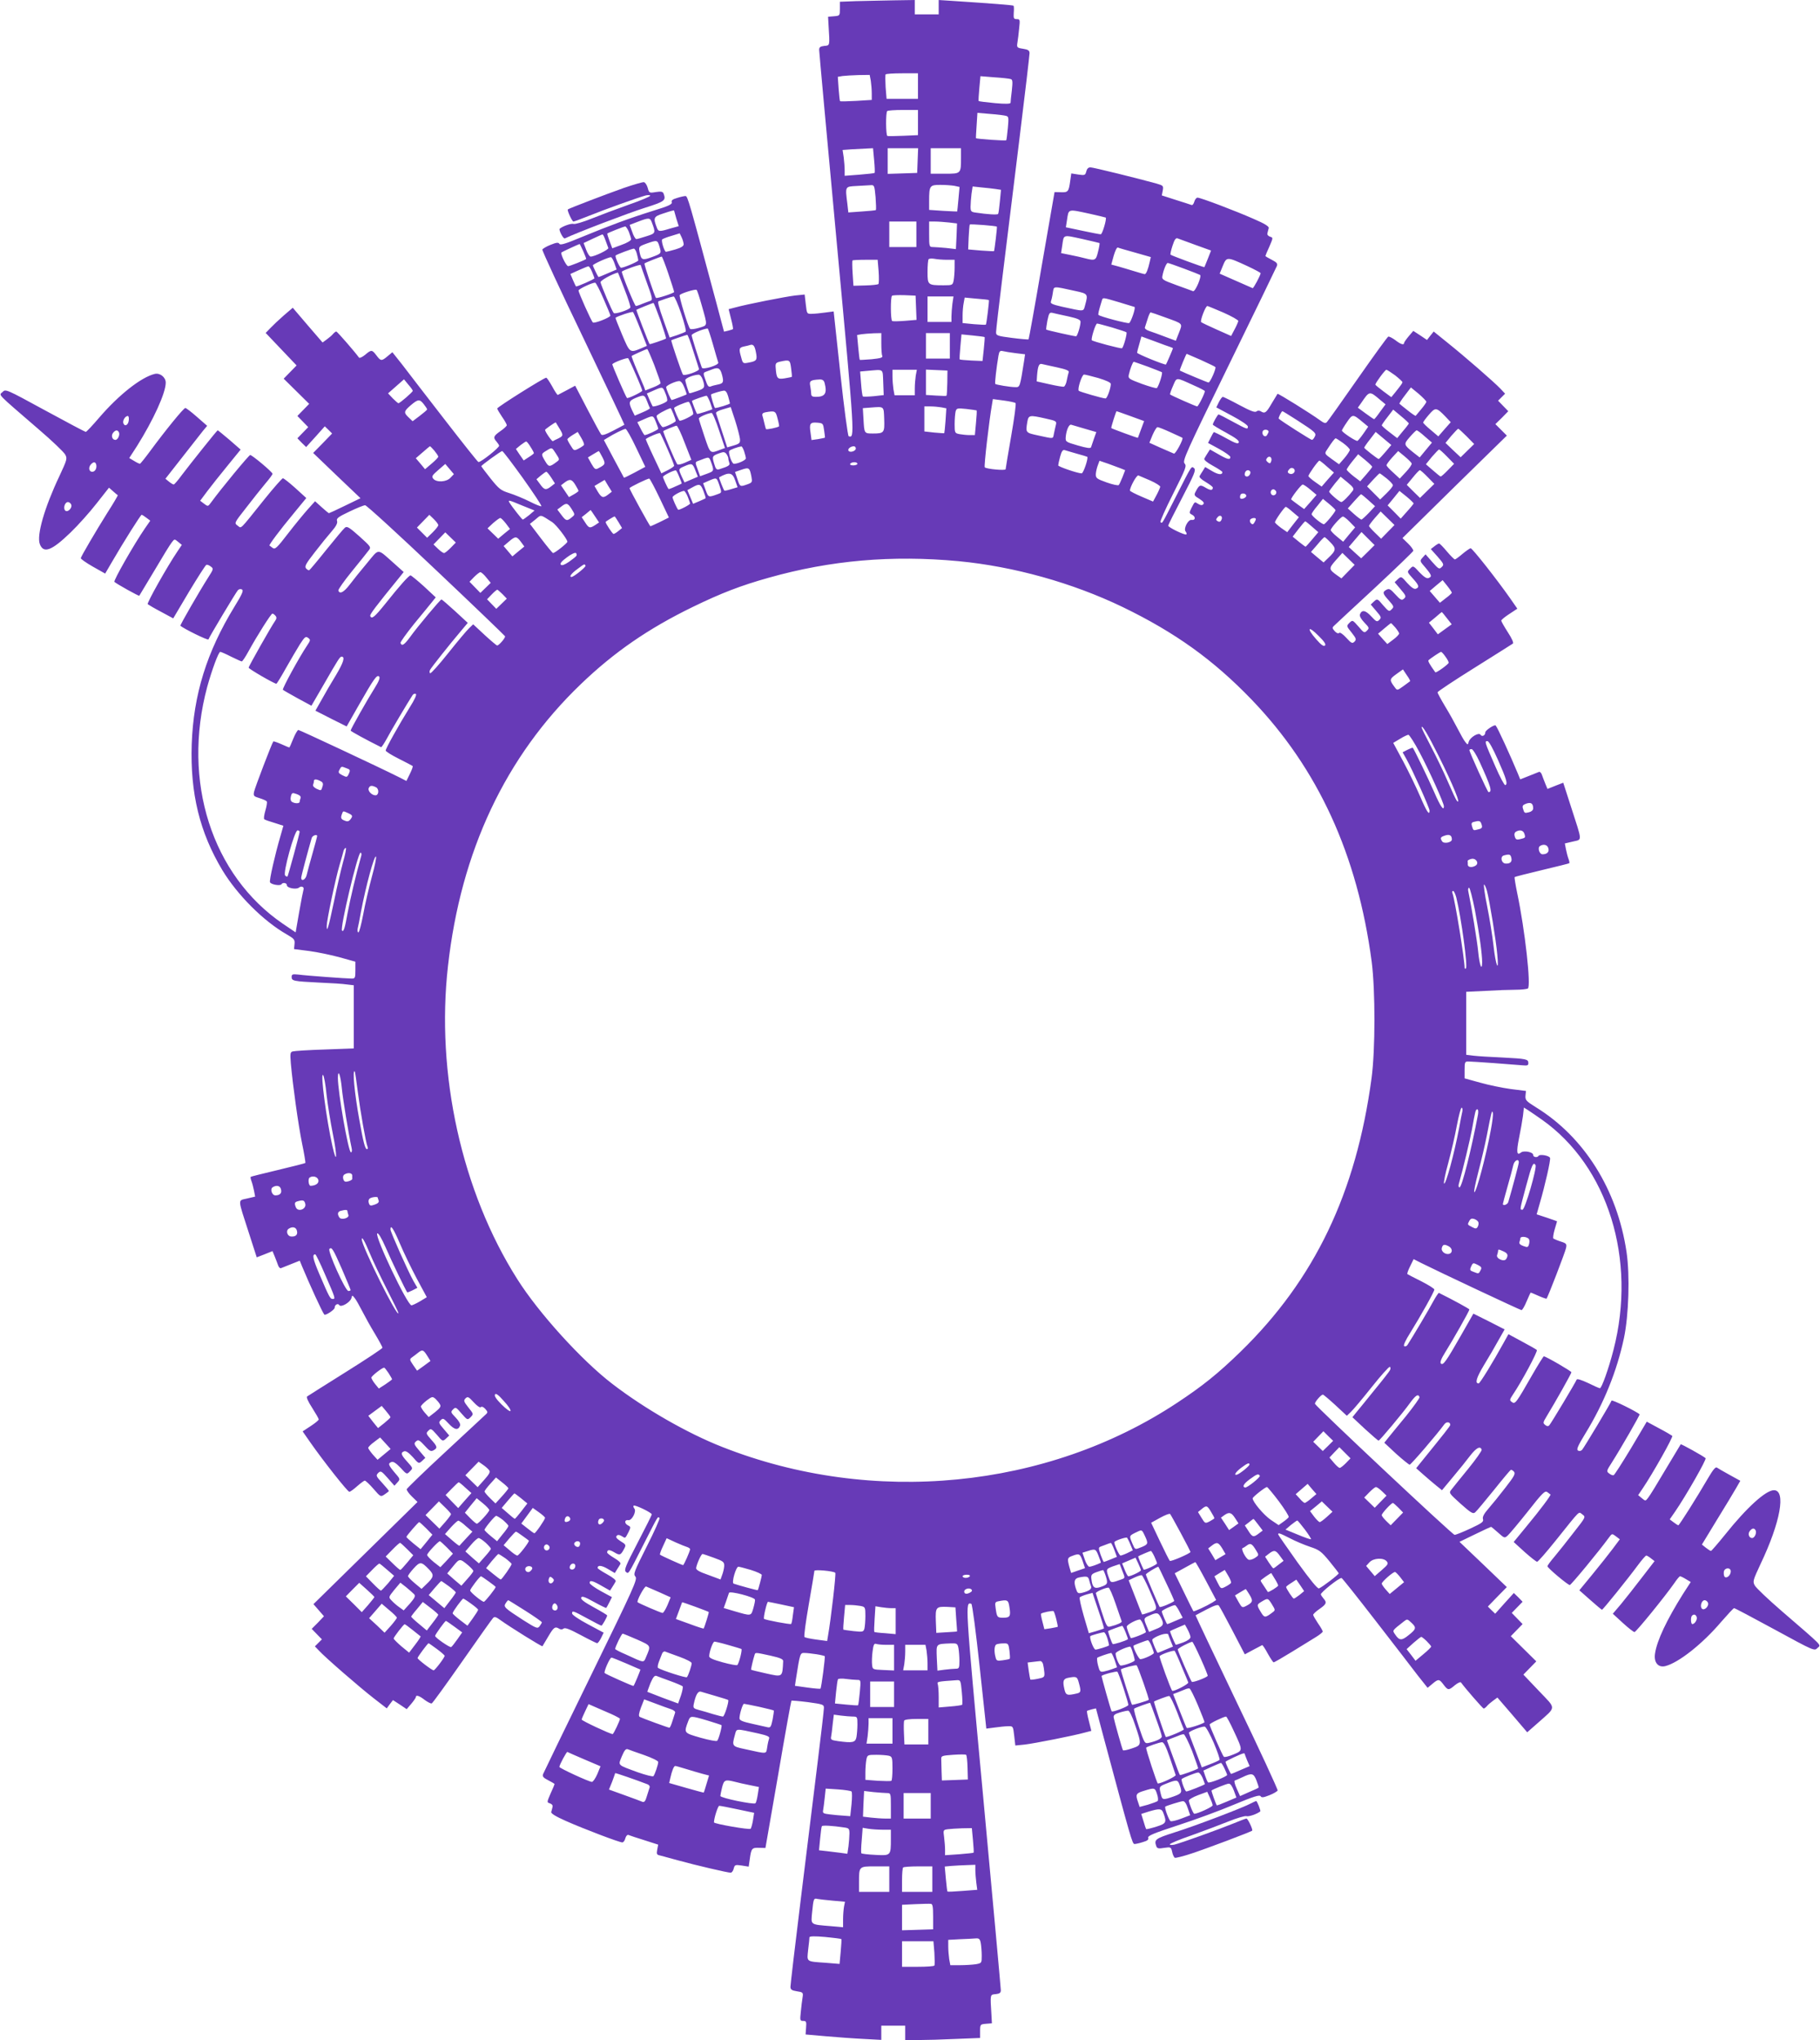 <?xml version="1.0" standalone="no"?>
<!DOCTYPE svg PUBLIC "-//W3C//DTD SVG 20010904//EN"
 "http://www.w3.org/TR/2001/REC-SVG-20010904/DTD/svg10.dtd">
<svg version="1.0" xmlns="http://www.w3.org/2000/svg"
 width="1142pt" height="1280pt" viewBox="0 0 1142 1280"
 preserveAspectRatio="xMidYMid meet">
<g transform="translate(0,1280) scale(0.1,-0.1)"
fill="#673ab7" stroke="none">
<path d="M5373 12793 l-103 -4 0 -44 c0 -43 0 -44 -37 -47 l-37 -3 3 -55 c8
-129 9 -125 -26 -128 -26 -3 -33 -8 -33 -25 0 -12 50 -559 111 -1216 114
-1227 113 -1220 74 -1208 -5 2 -29 179 -52 393 -23 214 -42 389 -42 390 -1 0
-25 -3 -53 -7 -29 -4 -67 -8 -84 -8 -31 -1 -31 0 -38 60 l-7 61 -59 -6 c-60
-7 -304 -55 -376 -75 l-42 -11 15 -60 c9 -34 14 -62 12 -65 -2 -2 -16 -6 -30
-10 l-26 -6 -46 173 c-174 648 -182 678 -196 678 -7 0 -31 -5 -52 -12 -29 -8
-38 -16 -34 -27 4 -13 -20 -24 -118 -54 -150 -47 -271 -92 -446 -164 -101 -42
-135 -53 -141 -43 -6 10 -18 9 -55 -6 -26 -10 -49 -24 -52 -30 -2 -6 113 -255
257 -554 143 -299 259 -544 258 -545 -2 -1 -33 -18 -70 -37 -48 -25 -70 -32
-76 -24 -5 6 -44 77 -86 158 l-77 148 -52 -28 c-29 -15 -54 -28 -57 -30 -3 -1
-19 23 -35 53 -17 30 -33 55 -38 55 -14 0 -307 -184 -307 -193 0 -5 14 -28 30
-52 17 -24 30 -48 30 -53 0 -5 -18 -22 -40 -37 -43 -30 -47 -40 -26 -64 8 -9
16 -21 18 -27 3 -11 -114 -105 -130 -103 -4 0 -99 120 -212 266 -113 146 -233
301 -266 345 l-62 78 -30 -25 c-38 -32 -43 -31 -70 5 -28 37 -32 37 -72 3 -19
-15 -35 -22 -38 -16 -21 30 -136 163 -142 163 -4 0 -13 -7 -20 -15 -7 -9 -25
-24 -40 -35 l-26 -19 -94 109 -93 109 -56 -48 c-31 -27 -69 -63 -85 -80 l-29
-30 97 -102 97 -102 -40 -41 -41 -42 80 -79 80 -79 -37 -38 -37 -38 34 -35 34
-35 -34 -35 -34 -35 27 -28 28 -27 59 65 58 65 23 -22 23 -23 -59 -61 -60 -61
148 -142 149 -142 -97 -47 c-53 -26 -99 -47 -101 -47 -2 0 -23 17 -45 37 l-42
38 -45 -50 c-25 -28 -81 -96 -125 -153 -69 -90 -81 -101 -96 -90 -9 7 -18 13
-20 15 -5 3 64 96 153 203 l78 95 -68 62 c-38 34 -73 62 -79 62 -5 0 -57 -59
-115 -131 -163 -203 -143 -184 -169 -166 -22 16 -22 16 55 114 42 55 96 122
120 151 24 28 44 55 44 60 0 11 -128 118 -140 118 -8 0 -184 -213 -245 -297
-20 -27 -20 -27 -44 -9 l-25 19 44 59 c24 32 81 104 127 160 l83 102 -70 61
c-39 33 -72 60 -74 60 -4 0 -170 -208 -226 -282 -23 -32 -46 -58 -50 -58 -4 0
-18 8 -30 18 l-22 18 105 134 c58 74 117 149 131 167 l26 31 -64 56 c-35 31
-68 56 -73 56 -11 0 -127 -143 -222 -272 -31 -42 -59 -77 -63 -78 -4 0 -21 8
-37 18 l-30 18 48 74 c103 164 181 334 181 399 0 34 -36 62 -68 55 -85 -20
-225 -130 -349 -274 -42 -49 -80 -90 -85 -90 -4 0 -119 61 -255 135 -246 134
-248 135 -267 115 -23 -22 -44 0 228 -235 83 -71 157 -142 165 -157 14 -25 12
-32 -36 -135 -94 -198 -144 -372 -123 -427 23 -61 74 -42 192 72 48 46 122
129 164 183 l78 99 25 -22 c14 -13 28 -24 30 -25 2 -1 -27 -51 -65 -110 -74
-118 -164 -272 -167 -285 -1 -5 33 -29 75 -53 l78 -44 42 72 c73 126 181 297
187 297 3 0 17 -9 30 -19 l24 -18 -34 -49 c-66 -96 -199 -328 -191 -335 12
-12 154 -91 156 -87 1 2 44 73 95 158 50 85 99 165 109 177 17 22 17 22 40 3
l23 -19 -29 -43 c-61 -90 -192 -322 -185 -329 5 -4 42 -26 84 -48 l76 -41 99
167 c55 91 104 168 109 169 6 2 18 -3 28 -11 18 -13 17 -16 -17 -69 -56 -88
-177 -298 -174 -302 17 -17 173 -94 176 -86 5 16 173 296 185 309 7 7 17 9 26
4 10 -7 0 -30 -48 -108 -174 -284 -257 -552 -268 -863 -10 -308 50 -553 193
-791 94 -155 257 -318 402 -401 48 -28 53 -33 50 -62 l-3 -31 95 -12 c52 -7
139 -25 193 -40 l97 -27 0 -53 c0 -49 -2 -53 -23 -53 -31 0 -281 18 -334 25
-37 4 -43 2 -43 -15 0 -25 12 -27 170 -35 74 -3 154 -8 178 -12 l42 -5 0 -198
0 -198 -182 -7 c-101 -3 -191 -9 -201 -12 -16 -4 -17 -13 -12 -76 13 -142 46
-380 70 -499 14 -67 23 -123 21 -125 -2 -2 -79 -22 -172 -44 -92 -22 -169 -41
-171 -43 -2 -2 0 -14 5 -27 5 -13 12 -40 16 -60 l7 -37 -51 -12 c-59 -14 -60
6 12 -217 l49 -152 49 19 50 20 14 -34 c7 -18 17 -43 21 -55 4 -12 12 -20 18
-18 7 3 36 14 65 26 l53 21 15 -37 c48 -115 127 -288 139 -301 7 -8 65 30 65
43 0 19 21 30 29 16 11 -16 68 17 76 44 5 20 5 20 21 0 9 -11 29 -47 46 -80
17 -33 52 -97 79 -141 27 -45 49 -86 49 -90 0 -5 -104 -74 -232 -154 -127 -80
-236 -148 -241 -152 -6 -4 6 -32 31 -70 23 -36 42 -69 42 -74 0 -5 -23 -24
-51 -42 l-50 -33 48 -69 c81 -116 234 -310 245 -310 6 0 28 16 49 35 22 19 43
35 48 35 5 0 30 -23 55 -52 44 -51 45 -51 70 -34 14 9 26 19 26 21 0 3 -19 26
-42 51 -39 42 -40 46 -25 62 16 15 20 13 60 -32 l42 -48 19 21 c18 20 18 21
-18 62 -40 48 -43 57 -19 66 11 4 28 -7 56 -36 39 -43 40 -43 59 -23 20 20 20
20 -16 60 -40 44 -44 57 -20 66 11 4 28 -8 54 -36 37 -43 38 -43 59 -24 l20
19 -34 40 c-39 46 -41 50 -21 66 11 9 21 3 50 -29 31 -34 39 -39 56 -30 27 15
25 24 -15 68 -32 36 -33 40 -17 55 15 16 19 14 53 -25 36 -43 37 -43 58 -24
l20 19 -34 40 c-32 37 -34 42 -20 56 15 15 19 12 51 -22 36 -39 59 -43 71 -12
3 11 -7 29 -28 51 -31 32 -32 35 -16 51 16 16 19 14 53 -26 37 -42 37 -42 57
-23 19 20 19 20 -14 61 -29 37 -31 43 -18 57 14 13 19 11 51 -24 22 -24 40
-36 45 -31 6 6 17 1 28 -11 16 -18 17 -22 4 -34 -8 -7 -122 -114 -254 -236
-132 -122 -241 -228 -243 -234 -1 -6 13 -27 33 -46 l35 -34 -327 -321 -326
-320 33 -38 33 -38 -38 -40 -39 -39 32 -33 32 -33 -22 -22 -22 -22 25 -26 c38
-42 257 -232 346 -301 l80 -62 19 26 20 26 43 -28 43 -29 29 34 c16 19 29 38
29 43 0 14 22 7 55 -19 19 -14 39 -24 44 -22 5 1 91 120 191 263 100 143 187
266 194 273 9 10 19 7 46 -13 55 -40 260 -168 264 -164 1 2 18 30 37 62 34 58
43 64 69 47 9 -5 19 -5 27 2 9 7 38 -4 107 -41 52 -28 99 -51 103 -51 5 0 16
15 25 33 l16 33 -99 53 c-55 29 -99 59 -99 67 0 20 4 19 96 -31 45 -25 85 -45
88 -45 5 0 36 54 36 64 0 3 -38 26 -84 51 -60 33 -83 50 -79 61 4 11 21 6 80
-27 41 -23 76 -39 77 -38 2 2 11 18 20 36 l16 32 -70 38 c-38 21 -70 44 -70
51 0 19 18 15 75 -18 l53 -30 14 22 c8 13 18 28 21 35 5 7 -15 24 -53 45 -33
18 -60 36 -60 40 0 19 25 17 64 -6 l44 -26 14 23 c8 12 17 27 21 34 4 7 -11
21 -38 37 -25 15 -45 30 -45 35 0 19 15 19 45 1 35 -21 40 -19 64 27 10 19 7
24 -25 43 -26 17 -32 26 -24 34 7 7 16 7 31 -2 24 -15 21 -17 43 25 15 31 15
33 -5 43 -23 13 -20 36 4 32 22 -4 52 55 38 72 -6 7 -8 16 -5 19 8 7 114 -44
114 -55 0 -4 -40 -84 -89 -178 -75 -144 -86 -171 -74 -182 18 -15 12 -24 114
177 93 183 85 169 97 161 5 -3 -31 -83 -79 -178 -80 -159 -86 -174 -72 -190
15 -16 -8 -66 -278 -619 -162 -331 -297 -610 -301 -620 -6 -15 1 -23 32 -39
22 -11 40 -22 40 -24 0 -2 -11 -29 -25 -59 -24 -56 -24 -56 -4 -62 13 -5 19
-13 16 -23 -2 -10 -6 -23 -8 -31 -3 -9 28 -28 91 -56 110 -49 336 -135 355
-135 7 0 16 12 19 26 4 14 12 23 19 21 7 -3 51 -18 100 -33 l87 -28 -6 -32
c-5 -27 -3 -32 18 -36 12 -3 66 -18 118 -32 105 -29 306 -76 325 -76 7 0 16
12 19 26 6 23 9 25 50 19 l44 -7 7 49 c9 65 13 71 59 69 l39 -1 80 460 c43
253 81 462 83 464 1 2 48 -2 104 -9 94 -13 100 -15 100 -36 0 -13 -18 -169
-40 -346 -22 -178 -69 -561 -105 -853 -36 -291 -65 -539 -65 -551 0 -17 8 -23
40 -28 39 -6 41 -8 36 -39 -3 -17 -8 -58 -11 -90 -6 -54 -5 -57 15 -57 19 0
21 -5 18 -42 l-3 -43 125 -11 c69 -6 176 -14 238 -17 l112 -6 0 45 0 44 75 0
75 0 0 -45 0 -45 83 0 c46 0 152 3 235 7 l152 6 0 43 c0 42 1 43 37 46 l37 3
-3 55 c-8 129 -9 125 27 128 25 3 32 8 32 25 0 12 -50 559 -111 1216 -114
1227 -113 1220 -74 1208 6 -2 29 -179 52 -393 23 -214 42 -389 42 -390 1 0 25
3 54 7 28 4 66 8 83 8 31 1 31 0 38 -60 l7 -61 59 6 c60 7 304 55 376 75 l42
11 -15 60 c-9 34 -14 62 -12 65 2 2 16 6 30 10 l26 6 46 -173 c174 -648 182
-678 196 -678 7 0 31 5 52 12 29 8 38 16 34 27 -4 13 33 28 188 79 105 34 263
92 350 129 122 51 161 63 167 53 6 -10 17 -9 55 6 26 10 49 24 52 30 2 6 -113
255 -257 554 -143 299 -259 544 -258 545 2 1 33 18 70 37 48 25 70 32 76 24 5
-6 44 -77 86 -158 l77 -148 52 28 c29 15 54 28 57 30 3 1 19 -23 35 -53 17
-30 33 -55 37 -55 5 0 56 30 115 66 60 37 127 78 151 93 23 14 42 30 42 34 0
5 -13 28 -30 52 -16 24 -30 48 -30 53 0 5 18 22 40 37 43 30 47 40 26 64 -8 9
-16 21 -18 27 -3 11 114 105 130 103 4 0 99 -120 212 -266 113 -146 233 -301
266 -345 l62 -78 30 25 c38 32 43 31 70 -5 28 -37 32 -37 72 -3 19 15 35 22
38 16 21 -30 136 -163 142 -163 4 0 13 7 20 15 7 9 25 24 40 35 l26 19 94
-109 93 -109 66 58 c119 106 118 85 7 202 l-97 102 40 41 41 42 -80 79 -80 79
37 38 37 38 -34 35 -34 35 34 35 34 35 -27 28 -28 27 -59 -65 -58 -65 -23 22
-23 23 59 61 60 61 -148 142 -149 142 97 47 c53 26 99 47 101 47 2 0 22 -16
44 -36 40 -36 41 -36 61 -18 12 11 69 79 127 152 90 115 107 131 121 120 9 -7
18 -13 20 -15 5 -3 -64 -96 -153 -203 l-78 -95 68 -62 c38 -34 74 -62 79 -62
6 0 57 59 115 131 163 203 143 184 169 166 22 -16 22 -16 -55 -114 -42 -55
-96 -122 -120 -151 -24 -28 -44 -55 -44 -60 0 -11 128 -118 140 -118 8 0 184
213 245 297 20 27 20 27 44 9 l25 -19 -44 -59 c-24 -32 -81 -104 -127 -160
l-83 -101 69 -61 c38 -34 71 -61 73 -61 6 0 164 196 228 283 23 31 46 57 50
57 4 0 18 -8 30 -18 l22 -17 -81 -105 c-44 -58 -103 -132 -130 -165 l-51 -60
62 -57 c35 -32 68 -58 74 -58 10 0 189 220 250 307 16 24 32 43 36 43 4 0 21
-8 37 -18 l30 -18 -48 -74 c-103 -164 -164 -293 -176 -374 -9 -56 19 -90 63
-80 83 20 234 139 352 278 41 47 77 86 81 86 5 0 120 -61 256 -135 246 -134
248 -135 267 -115 23 22 44 0 -228 235 -83 72 -157 142 -165 157 -14 25 -12
32 36 135 125 262 161 463 84 463 -51 0 -171 -109 -306 -278 -46 -57 -86 -103
-89 -103 -4 0 -18 9 -32 20 l-25 20 93 153 c52 84 106 174 121 200 l27 47 -67
37 c-38 21 -73 41 -80 46 -8 6 -24 -13 -54 -64 -74 -127 -182 -298 -188 -298
-3 0 -17 9 -30 19 l-24 18 34 49 c66 96 199 328 191 335 -12 12 -154 91 -156
87 -1 -2 -44 -73 -95 -158 -50 -85 -99 -165 -109 -177 -17 -22 -17 -22 -40 -3
l-23 19 29 43 c61 90 192 322 185 329 -5 4 -42 26 -84 48 l-76 41 -99 -167
c-55 -91 -104 -168 -109 -169 -6 -2 -18 3 -28 11 -18 13 -17 16 17 69 56 88
177 298 174 302 -17 17 -173 94 -176 86 -5 -16 -173 -296 -185 -309 -7 -7 -17
-9 -26 -4 -10 7 0 30 47 107 116 189 198 392 242 599 30 143 38 394 16 540
-58 391 -266 722 -569 908 -61 38 -67 45 -65 72 l3 30 -95 12 c-52 7 -139 25
-192 40 l-98 27 0 53 c0 48 2 53 22 53 27 0 288 -19 341 -24 31 -3 37 -1 37
14 0 25 -13 27 -165 35 -71 3 -151 8 -177 11 l-48 6 0 197 0 198 122 6 c66 4
151 7 187 7 36 0 71 4 78 8 21 13 -18 367 -67 599 -11 53 -18 98 -16 100 2 2
79 22 172 44 92 22 169 41 171 43 2 2 0 14 -5 27 -5 13 -12 40 -16 60 l-7 37
51 12 c59 14 60 -6 -12 217 l-49 152 -49 -19 -50 -20 -14 34 c-7 18 -17 43
-21 55 -4 12 -12 20 -18 18 -7 -3 -36 -14 -65 -26 l-53 -21 -15 37 c-48 115
-127 288 -139 301 -7 8 -65 -30 -65 -43 0 -20 -21 -30 -30 -15 -11 17 -66 -16
-74 -44 -6 -21 -6 -21 -22 -1 -9 11 -29 47 -46 80 -17 33 -52 97 -79 141 -27
45 -49 86 -49 90 0 5 104 74 232 154 127 80 236 148 241 152 6 4 -6 32 -31 70
-23 36 -42 69 -42 74 0 5 23 24 51 42 l50 33 -48 69 c-80 114 -234 310 -245
310 -5 0 -28 -16 -51 -35 -22 -19 -44 -35 -48 -35 -4 0 -27 23 -50 50 -23 28
-45 50 -49 50 -4 0 -18 -8 -30 -18 l-22 -17 43 -48 c39 -45 41 -50 25 -65 -15
-15 -19 -13 -59 32 l-42 48 -19 -21 c-18 -20 -18 -21 18 -62 40 -48 43 -57 19
-66 -11 -4 -28 7 -56 36 -39 43 -40 43 -59 23 -20 -20 -20 -20 16 -60 40 -44
44 -57 20 -66 -11 -4 -28 8 -54 36 -37 43 -38 43 -59 24 l-20 -19 34 -40 c39
-46 41 -50 21 -66 -11 -9 -21 -3 -50 29 -31 34 -39 39 -56 30 -27 -15 -25 -24
15 -68 32 -36 33 -40 17 -55 -15 -16 -19 -14 -53 25 -36 43 -37 43 -58 24
l-20 -19 34 -40 c32 -37 34 -42 20 -56 -15 -15 -19 -12 -51 22 -36 39 -59 43
-71 12 -3 -11 7 -29 28 -51 31 -32 32 -35 16 -51 -16 -16 -19 -14 -53 26 -37
42 -37 42 -57 23 -19 -20 -19 -20 14 -61 29 -37 31 -43 18 -57 -14 -13 -19
-11 -51 24 -22 24 -40 36 -45 31 -6 -6 -17 -1 -28 11 -16 18 -17 22 -4 34 8 8
122 114 254 236 132 123 241 228 243 234 1 6 -13 27 -33 46 l-35 34 327 322
328 321 -36 36 -36 36 41 40 40 41 -32 33 -32 33 22 22 22 22 -29 31 c-42 44
-224 202 -330 287 l-89 72 -21 -26 -21 -27 -43 29 -43 28 -29 -34 c-16 -19
-29 -38 -29 -42 0 -15 -22 -8 -55 18 -19 14 -39 24 -44 22 -5 -1 -91 -120
-191 -263 -100 -143 -187 -266 -194 -273 -9 -10 -19 -7 -46 13 -55 40 -260
168 -264 164 -1 -2 -18 -30 -37 -61 -34 -59 -43 -65 -69 -48 -9 5 -19 5 -27
-2 -9 -7 -38 4 -107 41 -52 28 -99 51 -103 51 -5 0 -16 -15 -25 -33 l-16 -33
99 -53 c55 -29 99 -59 99 -67 0 -20 -4 -19 -96 31 -45 25 -85 45 -88 45 -5 0
-36 -54 -36 -64 0 -3 38 -26 84 -51 60 -33 83 -50 79 -61 -4 -11 -21 -6 -80
27 -41 23 -76 39 -77 38 -2 -2 -11 -18 -20 -36 l-16 -32 70 -38 c38 -21 70
-44 70 -50 0 -20 -18 -16 -75 17 l-53 30 -14 -22 c-8 -13 -18 -28 -21 -35 -5
-7 15 -24 53 -45 33 -18 60 -36 60 -40 0 -19 -25 -17 -64 6 l-44 26 -14 -23
c-8 -12 -17 -27 -21 -34 -4 -7 11 -21 38 -37 25 -15 45 -30 45 -35 0 -19 -15
-19 -45 -1 -35 21 -40 19 -64 -27 -10 -19 -7 -24 25 -43 26 -17 32 -26 24 -34
-7 -7 -16 -7 -31 2 -24 15 -21 17 -43 -25 -15 -31 -15 -33 5 -43 23 -13 20
-36 -4 -32 -22 4 -52 -55 -38 -72 6 -7 8 -16 5 -19 -8 -7 -114 44 -114 55 0 4
40 84 89 178 75 144 86 171 74 182 -18 15 -12 24 -114 -177 -93 -183 -85 -169
-97 -161 -5 3 31 83 79 178 80 159 86 174 72 190 -15 16 8 66 278 619 162 331
297 610 301 620 6 15 -1 23 -32 39 -22 11 -40 22 -40 24 0 2 11 29 25 59 24
56 24 56 4 62 -13 5 -19 13 -16 23 2 10 6 23 8 31 3 10 -26 28 -91 56 -115 51
-336 135 -356 135 -7 0 -16 -11 -20 -25 -4 -14 -11 -24 -18 -21 -6 2 -50 17
-99 32 l-87 28 6 31 c5 29 3 31 -38 43 -115 32 -398 102 -416 102 -13 0 -22
-9 -26 -26 -6 -23 -9 -25 -50 -19 l-44 7 -7 -49 c-9 -65 -13 -71 -59 -69 l-39
1 -80 -460 c-43 -253 -81 -462 -83 -464 -2 -2 -49 2 -104 9 -94 12 -100 15
-100 36 0 13 18 169 40 346 22 178 69 561 105 853 36 291 65 539 65 551 0 17
-8 23 -40 28 -39 6 -41 8 -36 39 3 17 8 58 11 90 6 54 5 57 -15 57 -19 0 -21
5 -19 40 2 21 1 41 -1 44 -4 4 -133 14 -392 31 l-78 5 0 -45 0 -45 -75 0 -75
0 0 45 0 45 -132 -2 c-73 -1 -179 -4 -235 -5z m387 -533 l0 -80 -99 0 -98 0
-6 73 c-2 39 -3 75 0 80 2 4 49 7 104 7 l99 0 0 -80z m-296 33 c3 -21 6 -56 6
-79 l0 -41 -97 -6 c-54 -3 -100 -4 -102 -2 -2 3 -6 38 -9 79 l-5 74 29 5 c16
2 61 5 100 6 l71 1 7 -37z m877 11 c13 -3 14 -15 8 -72 -5 -37 -8 -72 -8 -77
-1 -7 -32 -8 -98 -2 -54 5 -100 11 -102 13 -2 1 0 38 4 80 l7 76 86 -7 c48 -3
94 -8 103 -11z m-581 -273 l0 -79 -92 -4 c-51 -2 -96 -3 -100 -1 -10 5 -11
147 -1 156 3 4 48 7 100 7 l93 0 0 -79z m553 42 c16 -4 17 -12 11 -76 -4 -40
-8 -74 -10 -77 -2 -5 -186 8 -190 13 -1 1 1 37 4 80 l5 79 81 -7 c44 -3 89 -9
99 -12z m-828 -279 c4 -41 5 -77 3 -79 -2 -2 -45 -7 -96 -11 l-92 -7 0 35 c0
19 -3 56 -6 81 l-7 46 54 4 c30 2 73 4 95 5 l42 2 7 -76z m273 -1 l-3 -78 -92
-3 -93 -3 0 81 0 80 95 0 96 0 -3 -77z m272 20 c0 -104 1 -103 -101 -103 l-89
0 0 80 0 80 95 0 95 0 0 -57z m-536 -250 c3 -42 4 -78 2 -81 -3 -2 -43 -6 -89
-9 l-84 -6 -6 54 c-14 111 -15 108 56 112 34 2 74 4 88 5 25 2 26 0 33 -75z
m495 71 l32 -7 -7 -76 c-4 -42 -7 -77 -8 -78 0 0 -40 1 -88 4 l-88 6 0 56 c0
96 4 101 70 101 32 0 72 -3 89 -6z m259 -20 l33 -5 -7 -72 c-4 -40 -8 -75 -11
-79 -3 -7 -68 -3 -140 8 -30 4 -33 8 -33 38 0 18 3 54 6 80 l7 46 56 -6 c31
-3 71 -7 89 -10z m-2018 -136 c0 -2 7 -24 14 -50 l15 -47 -54 -15 c-69 -21
-74 -20 -84 7 -23 60 -20 68 39 87 57 19 70 22 70 18z m2607 -19 c54 -12 99
-23 101 -24 8 -6 -21 -105 -31 -105 -7 0 -59 10 -115 22 l-104 22 7 45 c11 72
3 70 142 40z m-2747 -54 c25 -67 25 -69 -33 -87 -30 -10 -59 -18 -64 -18 -6 0
-18 20 -26 45 l-16 44 52 20 c68 26 76 26 87 -4z m1660 -75 l0 -80 -85 0 -85
0 0 80 0 80 85 0 85 0 0 -80z m205 74 l50 -6 -3 -80 -4 -81 -60 7 c-34 3 -72
6 -84 6 -23 0 -24 3 -24 80 l0 80 38 0 c20 0 60 -3 87 -6z m300 -26 c3 -3 -15
-151 -18 -154 -1 -1 -38 1 -82 4 l-80 7 3 75 c2 41 5 78 7 81 4 5 165 -8 170
-13z m-2309 -33 c7 -19 14 -40 14 -47 0 -7 -27 -23 -59 -34 l-59 -22 -17 45
c-9 24 -16 46 -14 48 6 5 103 44 112 44 4 1 15 -15 23 -34z m344 -77 c0 -12
-15 -22 -52 -33 -28 -8 -55 -15 -59 -15 -10 0 -32 70 -24 78 3 3 29 14 58 22
l52 16 12 -25 c7 -14 12 -34 13 -43z m-491 25 c8 -21 16 -43 18 -49 4 -10 -86
-54 -111 -54 -7 0 -19 19 -28 43 l-16 42 57 27 c31 14 58 27 61 27 4 1 12 -16
19 -36z m2999 6 c53 -12 99 -23 101 -24 2 -2 -2 -27 -9 -54 -13 -55 -18 -58
-80 -42 -19 5 -61 15 -93 21 l-59 12 7 46 c11 73 0 70 133 41z m704 -36 l97
-35 -20 -51 c-12 -29 -21 -53 -22 -53 -3 -3 -208 73 -212 78 -3 2 3 28 12 56
13 40 21 51 33 46 8 -3 59 -22 112 -41z m-3364 -10 c13 -43 13 -44 -50 -67
-55 -20 -64 -17 -73 24 -9 43 -9 43 43 62 66 23 67 23 80 -19z m-478 -30 c11
-25 19 -47 18 -48 -10 -8 -103 -45 -113 -45 -12 0 -50 78 -42 86 2 3 106 51
114 53 1 1 11 -20 23 -46z m3463 -8 l98 -28 -7 -31 c-10 -45 -22 -76 -31 -76
-5 0 -35 9 -68 19 -33 10 -79 24 -101 30 l-41 11 15 55 c9 31 20 54 26 52 6
-3 55 -17 109 -32z m-3127 -7 c5 -18 9 -37 9 -42 0 -7 -90 -46 -108 -46 -9 0
-40 70 -34 77 7 7 101 42 114 43 6 0 15 -15 19 -32z m-140 -61 l13 -38 -56
-24 c-31 -14 -57 -24 -58 -23 -6 7 -35 68 -35 73 0 8 103 54 114 51 5 -1 15
-19 22 -39z m338 -65 c20 -59 36 -110 36 -114 0 -7 -109 -43 -114 -37 -8 8
-76 212 -72 216 5 5 98 42 108 43 3 0 22 -48 42 -108z m1747 88 l49 0 0 -49
c0 -27 -3 -63 -6 -80 -6 -30 -8 -31 -63 -31 -100 0 -101 2 -101 84 0 40 3 76
7 80 5 4 21 5 37 2 16 -3 50 -6 77 -6z m1887 -40 c45 -21 82 -41 82 -44 0 -13
-45 -96 -50 -94 -4 2 -52 23 -107 47 l-100 44 20 49 c24 58 25 58 155 -2z
m-2315 -32 c3 -40 2 -76 -1 -80 -4 -4 -41 -8 -82 -9 l-75 -2 -5 77 c-3 43 -3
80 -1 82 2 2 39 4 81 4 l77 0 6 -72z m1915 17 c51 -19 97 -37 102 -40 12 -8
-30 -107 -44 -102 -6 2 -53 20 -104 38 -88 32 -93 36 -88 59 7 38 25 80 33 80
5 0 50 -16 101 -35z m-3408 22 c0 -2 18 -51 39 -111 35 -95 37 -108 23 -113
-10 -3 -32 -12 -51 -19 -18 -8 -37 -14 -41 -14 -8 0 -93 210 -88 216 11 10
118 48 118 41z m-305 -43 c8 -20 15 -38 15 -40 0 -6 -112 -55 -116 -51 -2 2
-10 20 -19 40 l-16 38 53 24 c29 13 56 24 60 24 4 1 15 -15 23 -35z m204 -110
c23 -58 39 -109 36 -114 -9 -15 -96 -43 -104 -34 -10 10 -78 170 -83 193 -2
10 68 50 109 61 1 0 20 -48 42 -106z m-132 -59 c24 -54 43 -101 43 -105 0 -12
-102 -52 -110 -43 -11 10 -90 188 -90 200 0 10 90 52 105 49 5 -1 29 -47 52
-101z m2961 49 c79 -17 80 -19 61 -88 -12 -43 0 -42 -147 -10 -57 13 -72 20
-68 31 3 8 9 33 12 55 8 45 -5 44 142 12z m-2345 -89 c38 -134 39 -125 -17
-142 -27 -8 -52 -11 -56 -6 -13 13 -71 205 -65 212 12 12 100 39 106 32 4 -3
18 -46 32 -96z m1345 -16 l3 -76 -72 -6 c-40 -3 -76 -4 -81 -1 -10 6 -11 148
-1 158 4 4 39 5 78 4 l70 -3 3 -76z m-1474 -36 c20 -59 33 -110 28 -114 -4 -3
-28 -13 -54 -22 l-46 -15 -36 101 c-32 90 -42 127 -33 127 1 0 20 7 42 15 22
8 45 14 52 15 6 0 27 -48 47 -107z m1702 61 c-3 -26 -6 -62 -6 -80 l0 -34 -75
0 -75 0 0 80 0 80 81 0 82 0 -7 -46z m229 23 c3 -3 -15 -150 -19 -154 -2 -2
-35 0 -75 3 l-71 7 0 47 c0 26 3 62 7 80 l6 33 75 -7 c42 -3 76 -7 77 -9z
m819 -14 c50 -15 93 -28 95 -29 8 -7 -23 -96 -34 -101 -12 -4 -183 41 -192 51
-4 4 0 23 22 94 6 16 4 16 109 -15z m-2880 -113 c21 -61 37 -112 35 -114 -10
-7 -101 -38 -103 -35 -6 7 -85 213 -83 215 3 3 101 43 107 43 3 1 22 -49 44
-109z m3532 49 c52 -23 94 -47 94 -53 -1 -6 -11 -30 -23 -52 l-22 -42 -90 40
c-49 22 -94 43 -98 47 -8 8 27 101 39 101 3 0 48 -19 100 -41z m-3657 -107
l40 -102 -37 -16 c-70 -29 -70 -28 -118 85 -24 57 -43 105 -42 107 11 10 104
41 110 36 4 -4 25 -53 47 -110z m2684 83 c58 -13 77 -21 77 -34 0 -26 -20 -91
-28 -91 -13 0 -183 38 -187 42 -2 2 2 27 7 56 10 47 13 53 32 49 12 -3 56 -13
99 -22z m607 -6 c116 -42 111 -36 88 -96 l-20 -51 -67 25 c-36 14 -81 30 -99
36 -19 6 -31 16 -28 23 2 6 10 30 17 53 7 23 15 41 19 41 3 0 44 -14 90 -31z
m-331 -64 c46 -14 86 -27 89 -30 6 -6 -18 -94 -28 -100 -7 -4 -180 42 -189 50
-7 8 23 105 33 105 6 0 49 -12 95 -25z m-2505 -107 c16 -57 31 -108 33 -113 5
-16 -97 -47 -103 -32 -22 61 -64 193 -64 204 0 9 66 38 100 42 3 1 18 -45 34
-101z m1056 8 c0 -35 2 -71 6 -79 4 -11 -10 -15 -67 -21 -40 -3 -73 -5 -74 -4
-2 2 -6 38 -10 80 l-7 76 28 5 c16 2 50 5 77 6 l47 1 0 -64z m430 -16 l0 -80
-75 0 -75 0 0 80 0 80 75 0 75 0 0 -80z m-1610 -32 c18 -55 34 -106 36 -113 5
-13 -93 -47 -101 -35 -9 14 -76 212 -73 215 4 3 91 33 100 34 4 1 21 -45 38
-101z m1828 87 c2 -1 -1 -36 -5 -76 l-8 -74 -70 3 c-39 2 -71 5 -73 7 -2 1 0
37 4 80 l7 77 71 -7 c39 -4 72 -8 74 -10z m1165 -62 c9 -3 17 -7 17 -8 0 -4
-41 -99 -44 -102 -5 -5 -181 66 -181 74 0 4 6 29 14 55 l13 47 82 -30 c44 -17
89 -33 99 -36z m-2600 -32 c10 -50 5 -57 -45 -66 -36 -7 -37 -6 -47 32 -16 55
-14 62 17 69 15 3 32 7 37 9 21 7 30 -3 38 -44z m-637 -83 c21 -57 39 -107 39
-112 0 -4 -21 -17 -48 -27 l-48 -19 -8 23 c-5 12 -25 60 -45 106 -20 47 -34
86 -33 87 5 5 92 44 98 44 3 0 23 -46 45 -102z m2268 76 l58 -7 -6 -41 c-26
-165 -26 -166 -55 -165 -34 0 -120 15 -126 20 -4 4 7 100 20 177 5 29 10 33
28 29 12 -3 48 -9 81 -13z m1160 -42 c47 -22 89 -41 92 -45 7 -7 -32 -97 -43
-97 -6 0 -154 62 -180 75 -3 2 40 105 43 105 1 0 40 -17 88 -38z m-3545 -91
c23 -52 41 -98 41 -102 0 -8 -91 -52 -96 -46 -8 8 -95 209 -92 212 12 13 94
43 100 37 3 -4 25 -49 47 -101z m975 38 c4 -28 6 -52 4 -54 -2 -1 -22 -5 -45
-9 -46 -7 -51 -1 -56 69 -2 25 2 30 28 36 60 13 62 12 69 -42z m2237 11 c45
-17 85 -33 89 -35 8 -5 -19 -87 -31 -100 -3 -3 -45 9 -93 26 -83 31 -88 34
-83 58 7 33 25 81 31 81 3 0 42 -14 87 -30z m-568 -5 c56 -12 77 -21 73 -30
-3 -8 -8 -30 -12 -50 -3 -20 -12 -38 -18 -41 -6 -2 -47 5 -91 15 l-80 18 2 34
c5 62 12 80 31 75 9 -2 52 -12 95 -21z m-2103 -45 c13 -48 9 -56 -27 -63 -16
-3 -35 -8 -44 -12 -13 -5 -20 4 -32 40 -16 45 -16 46 6 54 12 4 29 11 37 14
37 14 49 7 60 -33z m1012 -49 l3 -80 -63 -7 c-35 -3 -65 -4 -68 -1 -3 3 -8 39
-11 80 l-6 76 44 4 c108 9 97 17 101 -72z m204 42 c-3 -21 -6 -57 -6 -80 l0
-43 -64 0 -63 0 -7 38 c-3 20 -6 56 -6 80 l0 42 76 0 77 0 -7 -37z m198 -46
c-1 -43 -3 -79 -5 -80 -2 -2 -32 -1 -66 1 l-63 4 0 79 0 80 68 -3 67 -3 -1
-78z m2810 48 c25 -20 46 -39 46 -43 -1 -7 -5 -13 -47 -66 l-23 -28 -50 37
c-27 20 -50 39 -50 42 0 10 61 93 69 93 4 0 29 -16 55 -35z m-4345 -26 c17
-50 14 -56 -36 -73 -25 -9 -47 -15 -48 -13 -5 7 -25 72 -25 82 0 12 48 32 82
34 10 1 20 -11 27 -30z m2483 9 c49 -15 78 -28 78 -37 0 -27 -23 -91 -33 -91
-18 0 -162 42 -168 48 -10 11 20 102 33 102 7 0 47 -10 90 -22z m601 -47 c37
-16 67 -32 67 -35 0 -15 -41 -96 -48 -96 -8 0 -162 68 -170 75 -2 2 6 26 18
53 25 57 14 57 133 3z m-4903 -33 c0 -8 -81 -78 -90 -78 -3 0 -19 14 -36 31
l-29 31 50 44 50 44 27 -33 c15 -17 28 -35 28 -39z m2584 50 c17 -66 4 -88
-55 -88 -22 0 -29 5 -29 19 0 10 -3 32 -6 49 -7 32 2 38 57 41 20 1 28 -5 33
-21z m-880 -29 c9 -23 16 -42 14 -44 -5 -3 -88 -35 -93 -35 -6 0 -35 68 -35
81 0 10 57 37 81 38 11 1 23 -14 33 -40z m-119 -36 c9 -20 14 -42 11 -48 -4
-12 -83 -41 -91 -34 -2 3 -11 22 -20 42 l-16 38 43 19 c57 25 56 25 73 -17z
m4775 -54 c0 -4 -14 -25 -32 -46 -18 -21 -33 -40 -35 -42 -1 -2 -24 13 -50 34
-27 21 -50 40 -52 42 -2 1 13 25 34 52 l38 50 49 -40 c26 -23 48 -45 48 -50z
m-4381 34 c6 -21 11 -41 11 -44 0 -5 -77 -29 -93 -29 -5 0 -29 81 -25 85 7 6
65 23 80 24 11 1 20 -11 27 -36z m4090 -21 l35 -29 -34 -46 c-18 -26 -35 -47
-38 -47 -2 0 -26 16 -53 36 l-49 36 22 31 c51 75 51 75 117 19z m-4599 -9 c8
-21 16 -41 18 -44 1 -3 -19 -15 -46 -26 l-49 -21 -17 34 c-23 50 -20 59 22 77
53 22 56 21 72 -20z m396 -8 c7 -22 14 -41 14 -42 0 -3 -93 -33 -96 -30 -5 5
-34 80 -32 82 12 8 85 33 92 32 4 -2 14 -21 22 -42z m1916 -4 c5 -4 -8 -97
-27 -206 -19 -110 -35 -204 -35 -209 0 -10 -121 1 -131 12 -6 6 28 297 46 398
l5 30 68 -9 c37 -5 70 -12 74 -16z m-3713 -7 c12 -15 21 -29 21 -33 0 -3 -21
-21 -46 -40 l-45 -34 -24 23 c-33 31 -32 39 12 77 46 39 56 40 82 7z m1679
-17 c7 -18 12 -38 12 -44 0 -9 -68 -43 -85 -43 -5 0 -35 68 -35 80 0 7 68 36
90 39 4 1 11 -14 18 -32z m305 -201 c2 -25 -2 -30 -39 -41 l-41 -12 -33 101
c-18 56 -35 106 -37 113 -3 7 15 17 44 25 l48 14 28 -85 c15 -47 28 -99 30
-115z m905 125 c3 -86 0 -91 -71 -91 -55 0 -54 0 -59 92 l-4 67 51 4 c84 6 80
10 83 -72z m360 73 l30 -6 -5 -77 c-3 -42 -7 -77 -8 -79 -1 -1 -29 1 -63 4
l-62 7 0 78 0 79 39 0 c21 0 52 -3 69 -6z m-1683 -40 c8 -20 15 -40 15 -45 0
-8 -64 -39 -81 -39 -9 0 -39 53 -39 70 0 8 57 40 87 49 2 1 10 -15 18 -35z
m1903 21 c2 -2 0 -37 -4 -79 l-7 -76 -32 0 c-18 0 -47 3 -64 6 -30 6 -31 8
-31 63 0 31 3 66 6 79 6 21 10 22 68 16 33 -4 62 -8 64 -9z m2941 -38 l34 -36
-39 -44 -39 -45 -47 40 c-27 22 -48 43 -48 47 0 4 16 26 36 49 40 47 47 47
103 -11z m-229 -44 c0 -2 -16 -24 -37 -48 l-36 -44 -48 37 c-27 20 -48 40 -49
43 0 3 16 27 36 52 l36 47 49 -41 c27 -22 49 -43 49 -46z m-3961 31 c7 -26 11
-48 9 -49 -9 -8 -78 -22 -82 -17 -2 4 -6 21 -10 37 -4 17 -9 38 -12 47 -3 11
2 18 18 21 61 11 65 9 77 -39z m2215 15 l85 -31 -19 -51 c-11 -29 -20 -53 -20
-54 0 -3 -163 57 -167 61 -3 3 30 106 33 106 2 0 41 -14 88 -31z m1044 -25
c116 -75 124 -82 111 -105 -5 -11 -13 -19 -17 -19 -7 0 -196 120 -208 133 -5
4 17 47 23 47 2 0 43 -25 91 -56z m-3626 -65 l37 -110 -25 -9 c-70 -27 -66
-30 -104 82 -19 57 -35 107 -35 112 0 9 57 34 80 35 6 1 27 -49 47 -110z
m4038 53 l35 -29 -29 -42 c-16 -23 -33 -44 -38 -47 -8 -5 -98 54 -98 65 0 3
14 27 32 53 35 51 37 51 98 0z m-7742 11 c-3 -30 -25 -42 -34 -19 -6 17 11 46
28 46 5 0 8 -12 6 -27z m3307 -9 c8 -20 15 -40 15 -44 0 -7 -71 -40 -85 -40
-3 0 -14 18 -25 40 l-21 41 43 19 c57 25 56 25 73 -16z m2446 20 c68 -15 70
-17 64 -41 -3 -14 -9 -38 -12 -54 -7 -34 2 -33 -95 -12 -84 18 -83 17 -72 86
8 43 13 44 115 21z m-3052 -60 c27 -45 27 -48 -6 -65 -16 -7 -31 -15 -34 -17
-6 -3 -49 59 -49 71 0 4 60 46 67 47 0 0 10 -16 22 -36z m1662 -14 c4 -25 6
-46 5 -46 0 -1 -20 -5 -42 -9 l-42 -6 -6 45 c-9 58 -3 68 42 64 36 -3 37 -5
43 -48z m1636 10 l72 -21 -15 -42 c-8 -23 -16 -47 -18 -53 -3 -9 -28 -5 -83
11 -76 22 -78 23 -76 53 4 45 21 82 35 77 7 -2 45 -13 85 -25z m-2511 -88 l42
-107 -40 -18 c-22 -10 -44 -15 -48 -10 -11 11 -92 204 -88 208 6 6 73 33 83
34 6 0 29 -48 51 -107z m3048 66 c39 -18 73 -33 75 -35 9 -6 -43 -103 -53 -99
-6 2 -43 19 -83 36 l-71 32 20 49 c12 27 25 49 31 49 6 0 42 -14 81 -32z
m-3352 -98 l57 -119 -67 -36 c-36 -19 -66 -34 -67 -32 -1 1 -30 55 -64 119
l-62 117 23 14 c38 24 102 56 113 56 6 0 36 -53 67 -119z m3968 101 c0 -3 -5
-13 -10 -21 -12 -19 -35 2 -27 24 6 15 37 12 37 -3z m1243 -29 l47 -48 -42
-41 -43 -42 -48 45 -47 45 37 45 c21 24 40 44 43 44 3 0 27 -22 53 -48z
m-8458 28 c10 -16 -5 -50 -21 -50 -20 0 -29 27 -14 45 14 17 26 19 35 5z
m8196 -29 l44 -38 -39 -47 -38 -46 -37 29 c-64 51 -65 53 -25 99 20 23 39 42
43 42 5 0 28 -17 52 -39z m-5277 -53 c-3 -4 -18 -15 -34 -23 -28 -14 -29 -14
-49 19 -12 18 -21 36 -21 40 0 3 15 15 32 26 l33 20 22 -37 c12 -20 20 -40 17
-45z m525 -27 c23 -52 41 -98 41 -103 0 -4 -18 -17 -40 -28 l-40 -20 -50 106
c-28 59 -49 108 -48 109 17 14 85 42 90 37 3 -4 25 -49 47 -101z m4504 -17
c-21 -24 -39 -44 -42 -44 -7 0 -90 65 -91 71 0 3 16 27 36 52 l36 47 49 -41
49 -41 -37 -44z m-265 56 c23 -17 42 -36 42 -43 -1 -6 -16 -30 -34 -51 l-34
-39 -46 33 c-46 33 -46 34 -29 59 30 47 48 70 54 71 3 0 25 -14 47 -30z
m-5099 -24 c12 -18 21 -36 21 -39 0 -3 -14 -14 -32 -25 l-32 -21 -25 36 -24
36 29 24 c16 12 32 23 36 23 3 0 16 -15 27 -34z m-604 -23 c13 -16 24 -32 25
-38 0 -5 -19 -25 -42 -44 l-41 -35 -29 35 -29 34 43 37 c24 21 44 38 46 38 2
0 14 -12 27 -27z m1944 -4 c6 -18 11 -38 11 -45 0 -11 -49 -34 -75 -34 -13 0
-37 68 -29 81 4 7 52 25 76 28 3 1 11 -13 17 -30z m701 17 c0 -17 -38 -28 -46
-14 -7 11 13 28 34 28 6 0 12 -6 12 -14z m-1881 -33 c23 -35 23 -37 5 -50 -46
-35 -51 -34 -73 3 -27 45 -26 46 7 66 36 22 34 23 61 -19z m3266 1 c33 -9 63
-18 67 -20 9 -6 -24 -104 -35 -104 -25 0 -147 42 -147 50 0 5 5 30 12 55 9 33
16 44 28 41 8 -3 42 -12 75 -22z m2325 -19 l44 -45 -39 -40 c-21 -22 -42 -40
-45 -40 -3 0 -25 18 -49 39 l-44 38 38 47 c22 25 42 46 45 46 3 0 26 -20 50
-45z m-5799 -135 c67 -94 119 -173 116 -176 -3 -3 -36 10 -73 29 -38 19 -96
43 -128 53 -54 17 -65 26 -118 92 -32 40 -58 75 -58 77 0 6 123 95 131 95 5 0
63 -77 130 -170z m499 131 c21 -41 19 -46 -26 -69 -18 -10 -23 -6 -43 28 l-22
40 33 20 c18 11 34 20 35 20 2 0 12 -18 23 -39z m790 -7 c0 -7 3 -19 6 -28 6
-15 -5 -22 -62 -40 -18 -5 -23 0 -33 35 -14 46 -12 49 32 65 27 10 34 9 45 -4
6 -9 12 -21 12 -28z m4288 -32 c2 -6 -14 -30 -36 -53 l-39 -42 -41 38 c-23 20
-42 41 -42 46 0 5 16 27 36 49 l37 40 40 -33 c23 -19 43 -39 45 -45z m-248
-21 c0 -3 -17 -25 -38 -49 l-37 -42 -42 32 c-23 18 -42 37 -43 41 0 5 16 28
36 53 l36 44 44 -36 c24 -20 44 -39 44 -43z m-634 34 c-5 -14 -9 -15 -21 -5
-12 10 -13 16 -4 27 15 18 34 1 25 -22z m-3517 3 c23 -63 23 -63 -22 -80 l-44
-16 -16 45 c-16 43 -16 44 6 52 12 4 29 11 37 14 26 9 30 8 39 -15z m2574 -47
l27 -11 -16 -42 c-10 -24 -20 -47 -24 -51 -4 -5 -39 3 -76 16 -64 23 -69 27
-68 54 1 15 7 40 13 55 l10 27 53 -18 c29 -11 65 -24 81 -30z m1294 11 l43
-37 -39 -44 -38 -44 -41 29 c-23 16 -42 33 -42 37 0 11 61 97 69 97 3 0 25
-17 48 -38z m-7724 16 c7 -23 -5 -48 -24 -48 -22 0 -26 29 -7 48 15 15 25 15
31 0z m4777 2 c0 -5 -12 -10 -26 -10 -14 0 -23 4 -19 10 3 6 15 10 26 10 10 0
19 -4 19 -10z m-2553 -87 c-25 -28 -88 -31 -108 -7 -12 15 -8 21 31 55 l44 38
27 -32 27 -32 -21 -22z m1536 46 l16 -40 -42 -18 -42 -18 -17 36 c-22 49 -22
49 15 65 48 21 53 20 70 -25z m352 -40 c6 -34 5 -37 -26 -48 -45 -16 -46 -16
-62 33 l-15 45 41 14 c47 16 51 13 62 -44z m3404 25 c-6 -7 -17 -10 -25 -7
-17 6 -18 15 -2 31 17 17 43 -5 27 -24z m-3857 -26 c10 -23 17 -42 15 -42 -1
-1 -19 -10 -41 -19 -21 -10 -40 -17 -41 -15 -8 9 -35 69 -35 76 0 8 62 40 80
41 3 1 13 -18 22 -41z m3581 36 c9 -10 -4 -34 -19 -34 -8 0 -14 6 -14 13 0 22
19 35 33 21z m1115 -37 l42 -43 -45 -44 -45 -44 -42 41 -41 41 38 46 c20 25
40 46 44 46 4 0 26 -19 49 -43z m-5499 -4 l23 -36 -23 -18 c-33 -26 -44 -24
-70 13 l-23 31 28 24 c15 12 30 23 34 23 4 0 18 -17 31 -37z m1154 -17 l15
-43 -40 -12 c-22 -7 -41 -11 -43 -9 -6 6 -35 81 -33 83 63 35 84 31 101 -19z
m4088 12 c21 -17 39 -36 39 -43 0 -6 -18 -29 -40 -50 l-40 -39 -41 41 -41 41
37 41 c21 22 39 41 42 41 2 0 22 -14 44 -32z m-1483 -13 c34 -15 62 -33 62
-39 -1 -6 -11 -30 -23 -52 l-22 -41 -72 31 c-40 17 -73 34 -73 38 0 22 42 99
53 95 6 -3 40 -17 75 -32z m1270 -64 c-28 -37 -63 -71 -72 -71 -12 1 -76 56
-76 66 0 3 16 25 36 50 l36 43 44 -36 c36 -30 41 -39 32 -52z m-4348 -48 l57
-120 -56 -28 c-31 -15 -58 -27 -60 -27 -4 0 -131 231 -131 239 0 6 115 62 124
60 5 -2 34 -57 66 -124z m374 82 c15 -45 15 -46 -7 -54 -62 -23 -62 -23 -79
23 l-16 44 36 16 c50 21 48 22 66 -29z m-904 3 c11 -18 20 -35 20 -38 0 -3
-14 -13 -30 -22 l-30 -17 -25 37 -25 37 22 17 c33 25 46 22 68 -14z m207 -60
c-32 -25 -42 -22 -66 17 l-21 36 32 19 32 19 22 -37 23 -37 -22 -17z m597 21
c9 -23 15 -43 13 -45 -1 -2 -20 -10 -40 -19 l-38 -16 -18 43 -18 43 31 17 c45
25 52 23 70 -23z m3809 8 l38 -32 -39 -45 -39 -44 -39 28 c-22 16 -40 30 -42
32 -7 4 62 94 72 94 6 0 28 -15 49 -33z m-217 -8 c10 -17 -13 -36 -27 -22 -12
12 -4 33 11 33 5 0 12 -5 16 -11z m-3691 -35 c8 -20 15 -40 15 -43 0 -8 -71
-44 -75 -39 -9 10 -35 69 -35 78 0 10 53 39 72 40 4 0 15 -16 23 -36z m4555
-43 c-1 -3 -19 -26 -41 -50 l-40 -45 -41 42 -41 41 37 45 37 46 45 -36 c24
-20 44 -39 44 -43z m-1050 48 c0 -12 -29 -24 -37 -16 -3 4 -3 13 0 21 6 16 37
11 37 -5z m766 -27 l42 -38 -39 -42 c-22 -23 -43 -42 -47 -42 -4 1 -25 16 -46
35 l-39 35 39 44 c21 24 41 44 44 45 3 0 24 -17 46 -37z m-206 -63 c0 -10 -64
-88 -73 -88 -12 -1 -77 52 -77 63 0 5 16 29 36 52 l35 44 39 -32 c22 -18 40
-36 40 -39z m-5103 29 l77 -31 -34 -29 c-19 -15 -37 -28 -40 -28 -5 1 -68 81
-83 106 -11 19 -6 18 80 -18z m-2830 6 c8 -21 -23 -52 -38 -37 -14 14 -2 53
17 53 8 0 17 -7 21 -16z m3140 -28 c20 -32 21 -35 5 -48 -33 -29 -40 -28 -67
8 l-28 37 24 18 c33 26 41 24 66 -15z m-851 -383 c236 -223 431 -411 433 -415
3 -10 -38 -58 -50 -58 -3 0 -39 30 -78 66 l-72 67 -25 -24 c-14 -13 -73 -83
-131 -156 -58 -73 -109 -130 -114 -127 -5 3 -5 12 0 22 10 17 120 157 195 245
l41 49 -80 74 c-44 40 -82 73 -85 73 -7 0 -152 -173 -197 -236 -36 -49 -52
-60 -60 -37 -2 5 36 58 84 118 49 59 99 121 113 138 l24 30 -74 69 c-41 37
-79 68 -84 69 -10 0 -66 -62 -159 -179 -67 -83 -86 -99 -94 -75 -3 9 31 55
186 245 l24 30 -58 52 c-112 99 -93 99 -172 4 -38 -45 -87 -106 -108 -134 -37
-49 -64 -63 -72 -38 -2 6 36 60 84 119 49 60 96 119 105 131 18 22 17 23 -57
90 -65 58 -78 65 -91 54 -9 -7 -61 -70 -117 -139 -55 -69 -103 -126 -107 -128
-4 -1 -13 4 -20 12 -10 13 -1 29 55 101 36 47 84 106 106 131 28 32 38 52 34
65 -6 16 7 26 77 59 46 22 90 40 99 40 9 0 209 -183 445 -407z m5376 364 l38
-32 -37 -47 -36 -47 -39 27 c-20 15 -38 31 -38 35 0 12 60 97 68 97 4 0 24
-15 44 -33z m-4379 -26 l26 -39 -24 -16 c-34 -22 -40 -21 -64 17 l-21 32 28
22 c15 13 28 23 28 23 1 0 13 -18 27 -39z m4975 -98 l-42 -43 -38 37 c-21 20
-38 40 -38 43 0 4 16 26 36 49 l37 42 43 -42 44 -43 -42 -43z m-5958 42 c0 -6
-16 -26 -35 -45 l-35 -34 -32 32 -32 32 39 40 39 40 28 -27 c15 -15 28 -32 28
-38z m715 19 c25 -16 95 -107 95 -123 0 -9 -78 -71 -90 -71 -3 0 -37 41 -75
91 l-70 92 35 28 c37 31 27 33 105 -17z m4198 12 c-5 -10 -13 -12 -23 -6 -11
7 -12 11 0 25 16 20 36 4 23 -19z m-3782 -12 l22 -37 -22 -18 c-13 -11 -27
-19 -31 -19 -7 0 -50 65 -50 75 0 3 48 33 57 35 1 0 12 -16 24 -36z m4588 2
l34 -35 -38 -45 -37 -45 -39 32 c-21 17 -39 36 -39 41 0 13 63 84 76 85 5 1
25 -14 43 -33z m-5295 -10 l26 -35 -37 -30 -37 -31 -34 33 -33 32 35 33 c20
17 40 32 45 32 5 0 20 -15 35 -34z m4706 27 c0 -5 -5 -15 -10 -23 -7 -11 -12
-12 -21 -3 -6 6 -8 16 -5 22 8 12 36 15 36 4z m353 -48 l39 -34 -38 -45 c-21
-25 -40 -46 -42 -46 -2 0 -21 14 -42 31 l-39 32 37 48 c20 26 39 48 42 48 3 0
22 -15 43 -34z m-5405 -132 c-18 -18 -36 -33 -42 -33 -5 0 -23 12 -38 27 l-28
27 37 38 37 38 33 -32 33 -32 -32 -33z m5755 -25 l-42 -41 -39 35 -39 36 40
47 40 47 41 -41 41 -41 -42 -42z m-5315 63 l22 -30 -38 -31 -37 -31 -27 32
-28 33 33 28 c41 35 48 35 75 -1z m5081 -5 c37 -38 35 -50 -16 -98 l-28 -27
-40 33 -39 33 40 46 c21 26 41 46 45 47 3 0 20 -15 38 -34z m-4732 -83 c-4 -6
-24 -22 -47 -38 -28 -19 -44 -25 -51 -18 -7 7 5 22 38 46 26 20 52 32 57 27 4
-4 6 -12 3 -17z m4841 -100 l-41 -42 -27 19 c-53 38 -54 43 -9 94 l42 47 38
-37 39 -38 -42 -43z m-2443 66 c346 -33 715 -136 1030 -288 328 -159 567 -330
807 -579 418 -434 666 -974 755 -1647 23 -180 23 -552 -1 -730 -97 -720 -357
-1263 -822 -1716 -141 -137 -238 -215 -397 -320 -818 -542 -1914 -649 -2854
-278 -220 86 -491 242 -692 397 -192 147 -462 445 -595 656 -349 550 -512
1289 -435 1966 81 720 361 1314 833 1767 209 201 424 349 701 484 181 88 303
135 478 184 389 110 775 143 1192 104z m-2341 -28 c5 -7 -74 -71 -88 -71 -17
0 -1 22 36 49 47 35 45 34 52 22z m-622 -75 l27 -33 -33 -32 -32 -31 -34 35
-34 35 29 30 c16 16 34 30 39 30 6 0 23 -15 38 -34z m6058 -95 c-1 -3 -17 -19
-38 -34 l-37 -29 -32 37 -32 37 40 34 41 34 29 -36 c16 -20 29 -40 29 -43z
m-5957 -9 l27 -28 -33 -32 -33 -32 -29 30 -29 30 29 30 c16 17 32 30 35 30 3
0 18 -13 33 -28z m5926 -151 l30 -38 -43 -31 -44 -32 -28 37 -28 36 40 33 c21
19 40 34 41 34 1 0 15 -17 32 -39z m-7351 16 c9 -10 8 -19 -2 -33 -26 -37
-166 -285 -166 -293 0 -8 161 -101 174 -101 3 0 30 44 60 98 30 53 70 121 88
150 30 46 36 51 51 40 16 -12 16 -15 -6 -48 -48 -71 -158 -272 -152 -278 3 -3
45 -27 92 -53 l87 -47 76 131 c93 162 103 177 113 177 24 0 12 -37 -35 -116
-30 -49 -71 -119 -91 -156 l-38 -67 98 -50 98 -49 78 137 c93 163 112 190 126
176 7 -7 -2 -30 -27 -70 -45 -71 -152 -260 -152 -269 0 -4 100 -59 191 -104 3
-1 18 21 34 50 24 46 138 238 164 277 5 7 14 11 20 7 7 -4 -7 -35 -38 -84 -67
-108 -151 -258 -151 -271 0 -6 37 -29 83 -52 45 -23 84 -43 86 -45 3 -3 -5
-25 -17 -49 l-22 -45 -47 24 c-115 58 -623 296 -631 296 -5 0 -20 -25 -32 -55
-12 -30 -23 -55 -25 -55 -1 0 -24 9 -50 21 -25 11 -48 19 -50 17 -8 -8 -116
-291 -121 -316 -5 -26 -2 -29 35 -40 22 -7 43 -16 45 -21 3 -5 -1 -30 -9 -57
-8 -27 -11 -51 -7 -54 4 -4 33 -14 64 -23 l56 -18 -19 -67 c-34 -116 -70 -275
-65 -287 5 -15 65 -25 72 -13 8 13 34 9 34 -6 0 -18 59 -29 76 -15 16 13 35 3
28 -14 -2 -7 -15 -70 -27 -140 l-22 -127 -80 54 c-446 305 -634 894 -475 1486
29 105 71 220 82 220 5 0 35 -13 68 -30 33 -16 63 -30 67 -30 4 0 23 28 42 63
56 102 142 237 150 237 5 0 13 -6 19 -13z m7027 -74 c13 -16 24 -32 24 -38 0
-5 -16 -23 -37 -38 l-37 -28 -29 32 -29 33 39 33 c21 18 40 33 42 33 2 0 14
-12 27 -27z m-441 -113 c-8 -8 -24 3 -57 41 -61 70 -48 85 16 20 37 -36 48
-54 41 -61z m755 -69 c12 -16 21 -33 21 -39 0 -9 -80 -67 -84 -60 -34 47 -47
70 -43 75 12 12 72 52 79 53 4 0 16 -13 27 -29z m-221 -155 c-1 -1 -21 -15
-42 -31 -38 -27 -39 -28 -53 -9 -36 48 -36 52 8 84 l42 30 24 -36 c14 -19 23
-37 21 -38z m177 -465 c94 -188 147 -319 116 -285 -5 5 -30 59 -56 119 -26 61
-74 160 -106 221 -32 61 -59 115 -59 120 1 21 41 -47 105 -175z m-117 17 c61
-115 152 -317 152 -337 0 -32 -22 -1 -60 87 -37 85 -127 271 -135 280 -2 2
-17 -4 -33 -12 l-31 -16 24 -43 c37 -66 145 -306 145 -323 0 -34 -18 -7 -59
89 -24 56 -72 155 -106 219 l-63 117 42 25 c22 14 46 25 53 26 6 0 39 -51 71
-112z m491 -45 c54 -122 63 -153 46 -159 -5 -2 -34 51 -63 119 -67 153 -68
157 -49 157 9 0 33 -43 66 -117z m-115 -13 c71 -155 81 -190 56 -190 -6 0
-120 251 -120 264 0 3 6 6 14 6 7 0 30 -36 50 -80z m-7110 -40 c23 -8 25 -12
15 -34 -11 -24 -13 -24 -41 -10 -24 12 -27 18 -18 34 12 23 11 23 44 10z
m-163 -81 c15 -7 18 -16 13 -32 -9 -30 -8 -29 -38 -16 -16 8 -25 18 -21 27 3
7 5 18 5 23 0 12 17 11 41 -2z m349 -39 c20 -11 17 -50 -4 -50 -23 0 -49 27
-43 44 7 18 20 20 47 6z m-474 -67 c-3 -8 -6 -19 -6 -24 0 -11 -30 -12 -48 0
-8 5 -11 17 -7 34 6 23 9 25 36 15 20 -7 28 -15 25 -25z m7734 -65 c0 -11 -10
-20 -25 -24 -29 -7 -30 -7 -39 23 -5 17 -1 23 21 31 30 10 43 1 43 -30z
m-7435 -30 c28 -13 30 -18 13 -40 -10 -12 -19 -14 -35 -7 -24 9 -27 17 -17 43
7 19 6 19 39 4z m7109 -64 c10 -26 7 -32 -20 -38 -30 -8 -29 -8 -38 21 -5 16
-2 23 11 26 33 9 41 7 47 -9z m-7414 -53 c0 -12 -72 -275 -76 -280 -3 -3 -9 0
-15 6 -15 15 59 283 78 283 7 0 13 -4 13 -9z m7685 -12 c8 -25 7 -26 -27 -34
-21 -5 -27 -3 -33 15 -5 15 -2 26 6 31 24 15 47 10 54 -12z m-455 -36 c0 -19
-50 -29 -61 -12 -14 22 -11 27 19 37 27 9 42 1 42 -25z m-7120 21 c0 -3 -13
-52 -29 -108 -16 -55 -32 -116 -36 -133 -6 -32 -35 -47 -35 -20 0 11 43 171
66 250 5 15 34 25 34 11z m7725 -75 c8 -23 -7 -39 -36 -39 -20 0 -33 41 -16
52 22 14 46 8 52 -13z m-7562 -86 c-13 -49 -40 -162 -58 -252 -34 -161 -45
-198 -45 -150 0 34 54 291 80 380 12 41 24 82 26 92 3 9 9 17 14 17 4 0 -3
-39 -17 -87z m113 35 c-33 -117 -69 -271 -85 -356 -17 -96 -25 -121 -35 -111
-14 14 99 489 116 489 6 0 8 -10 4 -22z m7217 -10 c7 -25 -8 -39 -38 -36 -26
4 -33 45 -8 51 34 9 41 7 46 -15z m-7150 -120 c-18 -67 -43 -173 -54 -235 -12
-62 -25 -113 -30 -113 -5 0 -7 10 -5 23 3 12 13 60 21 107 32 167 83 353 94
346 4 -3 -7 -60 -26 -128z m6926 71 c-22 -14 -49 -11 -49 6 0 8 0 18 -1 23 0
4 10 10 23 13 29 7 51 -27 27 -42z m71 -158 c16 -59 58 -315 65 -401 12 -121
-10 -70 -24 59 -7 62 -25 173 -40 247 -15 74 -23 134 -19 134 4 0 12 -18 18
-39z m-76 -118 c30 -160 46 -279 46 -331 -1 -60 -17 -16 -25 68 -6 64 -42 283
-61 373 -4 15 -2 27 4 27 5 0 21 -62 36 -137z m-116 75 c31 -126 73 -436 60
-444 -4 -3 -8 -1 -8 3 0 54 -61 429 -76 468 -4 8 -2 15 4 15 5 0 14 -19 20
-42z m-6893 -1218 c16 -123 50 -317 61 -345 4 -8 2 -15 -4 -15 -11 0 -23 46
-47 182 -31 170 -45 322 -29 305 2 -1 10 -59 19 -127z m-100 20 c6 -64 42
-283 61 -372 4 -16 2 -28 -4 -28 -16 0 -82 378 -82 468 1 60 17 16 25 -68z
m-96 -39 c7 -62 25 -174 40 -248 28 -137 25 -199 -3 -75 -38 168 -77 466 -59
447 6 -5 16 -61 22 -124z m7127 -103 c-3 -13 -13 -61 -21 -108 -32 -167 -83
-353 -94 -346 -4 3 7 60 26 128 18 67 43 173 54 235 12 62 25 113 30 113 5 0
7 -10 5 -22z m499 -53 c415 -293 596 -877 449 -1445 -30 -117 -74 -240 -85
-240 -5 0 -39 15 -75 33 -41 19 -68 28 -71 21 -6 -17 -162 -277 -172 -287 -7
-7 -16 -6 -26 3 -14 11 -13 16 7 49 60 99 158 273 158 281 0 7 -160 100 -173
100 -3 0 -36 -53 -73 -117 -100 -175 -107 -185 -127 -170 -16 11 -15 15 6 47
55 81 158 273 150 280 -4 4 -46 28 -93 53 l-85 46 -29 -52 c-67 -122 -150
-257 -158 -257 -25 0 -14 36 34 116 30 49 71 119 91 156 l38 67 -98 50 -98 49
-78 -137 c-93 -163 -112 -190 -126 -176 -7 7 2 30 27 70 45 71 152 260 152
269 0 4 -100 59 -191 104 -3 1 -18 -21 -34 -50 -24 -46 -138 -238 -164 -277
-5 -7 -14 -11 -20 -7 -7 4 7 35 38 84 67 108 151 258 151 271 0 6 -37 29 -82
52 -46 23 -85 43 -87 45 -3 3 5 25 17 49 l22 45 47 -24 c110 -55 622 -296 630
-296 5 0 20 25 32 55 13 30 24 55 26 55 1 0 24 -9 50 -21 25 -11 48 -19 49
-17 9 10 117 292 122 316 6 27 3 31 -32 42 -22 7 -42 16 -47 19 -4 4 0 29 8
57 8 27 15 50 15 51 0 1 -29 11 -64 23 l-64 21 19 67 c34 116 70 275 65 287
-5 15 -65 25 -72 13 -8 -13 -34 -9 -34 6 0 18 -59 29 -76 15 -27 -22 -30 2
-13 88 10 48 21 112 25 141 l6 53 27 -17 c14 -9 53 -36 86 -59z m-401 33 c-41
-218 -101 -458 -116 -458 -6 0 -8 10 -4 23 28 99 69 273 82 340 21 118 23 127
34 127 5 0 7 -14 4 -32z m81 -95 c-31 -168 -91 -393 -104 -393 -5 0 7 57 25
127 18 69 43 174 54 232 28 145 32 160 37 139 3 -10 -3 -57 -12 -105z m175
-206 c0 -11 -43 -171 -66 -249 -5 -16 -34 -26 -34 -12 0 3 13 52 29 108 16 55
32 116 36 134 6 31 35 46 35 19z m105 -17 c10 -17 -66 -280 -82 -280 -18 0
-18 -4 24 153 35 130 44 150 58 127z m-7425 -65 c0 -8 0 -18 0 -22 0 -5 -11
-11 -25 -15 -19 -5 -26 -2 -31 14 -4 13 -1 24 7 29 22 14 49 10 49 -6z m-212
-31 c3 -19 -18 -33 -49 -34 -13 0 -18 44 -6 52 21 14 52 4 55 -18z m-235 -56
c7 -24 -7 -38 -35 -38 -22 0 -35 40 -17 51 24 15 47 10 52 -13z m607 -52 c0
-2 3 -11 6 -19 3 -10 -5 -18 -25 -25 -26 -9 -31 -8 -37 10 -4 13 -1 24 7 29
14 9 49 12 49 5z m-455 -37 c11 -35 -46 -57 -59 -23 -10 25 -7 32 12 37 33 9
41 7 47 -14z m265 -48 c0 -5 3 -16 6 -24 7 -20 -46 -34 -57 -15 -14 21 -10 36
9 41 30 8 42 7 42 -2z m7097 -72 c2 -8 -1 -20 -6 -28 -7 -11 -13 -11 -32 -1
-33 17 -32 16 -20 39 9 16 16 18 34 12 12 -5 23 -14 24 -22z m-7414 -51 c7
-25 -8 -39 -38 -36 -23 3 -33 37 -13 49 23 15 46 10 51 -13z m646 -80 c24 -57
72 -156 106 -220 l63 -117 -43 -26 c-24 -14 -48 -25 -53 -25 -26 0 -232 434
-215 451 6 6 26 -27 53 -88 37 -86 127 -272 135 -281 2 -2 17 4 33 12 l31 16
-25 43 c-35 63 -144 308 -144 323 0 34 19 6 59 -88z m7079 33 c8 -5 11 -17 7
-34 -6 -23 -9 -25 -36 -15 -20 7 -28 15 -25 25 3 8 6 19 6 24 0 11 30 12 48 0z
m-7267 -96 c18 -44 66 -144 106 -223 40 -78 73 -146 73 -150 -2 -40 -230 419
-230 462 0 22 19 -12 51 -89z m6770 45 c22 -12 25 -38 5 -46 -24 -9 -55 13
-49 36 6 23 16 25 44 10z m-6947 -139 c31 -72 56 -132 56 -135 0 -3 -6 -6 -14
-6 -19 0 -132 251 -119 264 14 14 23 0 77 -123z m7291 107 c26 -12 30 -24 16
-47 -13 -21 -66 3 -57 25 3 9 6 20 6 25 0 12 4 11 35 -3z m-7397 -141 c67
-153 68 -157 50 -157 -16 0 -20 6 -85 158 -39 92 -46 122 -25 122 4 0 31 -55
60 -123z m7252 23 c-12 -23 -11 -23 -44 -10 -23 8 -25 12 -15 34 11 24 13 24
41 10 24 -12 27 -18 18 -34z m-6609 -537 l20 -32 -42 -31 -42 -30 -25 36 c-23
34 -23 36 -5 49 10 7 27 20 38 29 26 20 32 17 56 -21z m6040 -91 c-5 -9 -49
-66 -98 -125 -48 -60 -99 -122 -113 -139 l-24 -30 79 -74 c44 -40 82 -73 85
-73 7 0 152 173 197 236 36 49 52 60 60 37 2 -5 -36 -58 -84 -118 -49 -59 -99
-121 -113 -138 l-24 -30 74 -69 c41 -37 80 -68 85 -69 8 0 170 188 218 254 13
18 37 15 37 -4 0 -7 -37 -53 -190 -242 l-24 -30 44 -39 c25 -22 61 -53 81 -69
l37 -30 69 83 c38 45 87 106 108 134 38 49 64 63 72 37 2 -6 -36 -60 -84 -119
-48 -59 -96 -118 -105 -130 -18 -22 -17 -23 57 -90 65 -58 78 -65 91 -54 9 7
61 70 117 139 55 69 103 126 107 128 4 1 13 -4 20 -12 10 -13 1 -29 -55 -101
-36 -47 -84 -106 -106 -131 -28 -32 -38 -52 -34 -65 6 -17 -7 -26 -78 -59 -47
-22 -92 -40 -100 -40 -13 0 -867 802 -876 822 -3 10 38 58 50 58 3 0 39 -30
78 -66 l72 -67 25 24 c14 13 73 83 131 156 58 73 109 130 114 127 5 -3 5 -12
0 -22z m-6283 -17 c12 -19 22 -36 22 -39 0 -2 -19 -16 -41 -31 l-42 -27 -23
28 c-13 16 -23 34 -24 40 0 10 66 62 80 63 3 1 15 -15 28 -34z m765 -238 c-3
-5 -28 13 -56 41 -33 33 -47 54 -41 63 5 9 21 -2 55 -41 27 -29 46 -57 42 -63z
m-442 41 c7 -13 0 -23 -31 -48 l-40 -31 -25 28 c-13 15 -24 33 -24 38 0 6 16
22 36 38 35 26 37 26 56 10 10 -10 23 -25 28 -35z m-311 -80 c0 -3 -18 -20
-39 -37 l-39 -31 -31 38 -30 39 42 31 42 31 27 -32 c15 -18 28 -35 28 -39z
m5883 -180 l-33 -32 -30 29 -30 29 32 33 32 33 30 -30 31 -30 -32 -32z m-5923
-53 l-41 -34 -30 33 c-16 19 -29 38 -29 42 1 5 17 22 38 37 l37 28 33 -36 33
-36 -41 -34z m6035 -55 c-16 -16 -33 -30 -39 -30 -5 0 -22 15 -37 33 l-27 32
31 33 31 32 35 -35 35 -35 -29 -30z m-5377 -43 c10 -11 4 -24 -29 -61 l-42
-47 -38 37 -39 38 42 43 41 42 27 -19 c15 -10 32 -25 38 -33z m4772 34 c0 -9
-60 -58 -78 -63 -23 -7 -10 15 25 42 40 30 53 35 53 21z m65 -70 c5 -9 -81
-78 -93 -74 -19 5 -8 24 30 52 45 33 54 36 63 22z m-4715 -79 c-1 -4 -19 -27
-41 -51 l-40 -44 -34 33 c-19 19 -35 38 -35 42 0 4 16 26 36 48 l36 40 39 -31
c22 -17 39 -34 39 -37z m-270 4 l38 -34 -42 -47 -41 -47 -40 41 -39 41 39 40
c21 22 41 40 43 40 3 0 22 -15 42 -34z m5307 -68 c-17 -15 -36 -27 -40 -28 -4
0 -19 12 -32 28 l-25 27 38 33 37 32 27 -32 28 -32 -33 -28z m-203 -17 c37
-50 65 -94 62 -100 -4 -6 -19 -19 -35 -30 l-28 -20 -49 33 c-44 30 -114 113
-114 135 0 9 79 71 90 71 3 0 37 -40 74 -89z m648 62 l28 -27 -37 -38 -37 -38
-33 32 -33 32 32 33 c18 18 36 33 42 33 5 0 23 -12 38 -27z m-5402 -44 l39
-32 -37 -48 c-20 -26 -39 -48 -42 -48 -3 0 -22 15 -43 34 l-39 34 38 45 c21
25 40 46 42 46 2 0 21 -14 42 -31z m-200 -74 c-1 -12 -67 -85 -78 -85 -5 0
-23 16 -42 35 l-33 34 37 46 37 45 39 -32 c22 -18 40 -37 40 -43z m-240 -25
c0 -4 -16 -26 -36 -49 l-37 -42 -43 42 -44 43 42 43 42 43 38 -37 c21 -20 38
-40 38 -43z m5496 -17 c-20 -18 -40 -33 -45 -33 -5 0 -20 15 -35 34 l-26 35
37 30 37 31 34 -33 33 -32 -35 -32z m449 57 l29 -30 -39 -40 -39 -40 -28 27
c-15 15 -28 31 -28 37 0 11 60 76 70 76 3 0 19 -14 35 -30z m-1176 -26 c12
-19 21 -37 21 -39 0 -3 -13 -11 -29 -20 -29 -15 -30 -14 -52 22 l-22 36 22 18
c31 26 36 24 60 -17z m-4179 -37 c0 -11 -59 -97 -67 -97 -3 0 -23 14 -44 31
l-38 30 36 49 36 49 38 -27 c21 -15 39 -31 39 -35z m3989 -96 c34 -63 61 -116
61 -118 0 -9 -124 -63 -130 -56 -4 4 -32 60 -62 123 l-55 116 56 31 c31 17 59
28 63 24 3 -3 33 -57 67 -120z m342 92 l20 -31 -29 -21 -30 -21 -25 39 -26 39
22 16 c30 21 44 17 68 -21z m-4595 -10 c18 -16 34 -32 34 -37 0 -5 -16 -29
-36 -52 l-35 -44 -39 32 c-22 18 -40 36 -40 39 0 10 64 88 73 88 4 1 24 -11
43 -26z m422 9 c2 -7 -4 -15 -13 -18 -20 -8 -27 -1 -19 20 7 18 25 17 32 -2z
m212 -12 c0 -4 -6 -13 -14 -19 -17 -14 -29 0 -20 22 5 15 34 13 34 -3z m4105
-26 l28 -37 -24 -18 c-33 -26 -41 -24 -66 16 l-22 34 26 20 c14 12 27 21 28
21 2 0 15 -16 30 -36z m-4971 -10 l40 -34 -40 -43 c-21 -23 -40 -43 -41 -45
-1 -3 -22 13 -46 34 l-45 39 37 42 c20 22 41 41 46 42 6 0 28 -15 49 -35z
m5264 -21 c23 -31 40 -58 38 -60 -2 -3 -39 10 -82 28 l-78 32 34 29 c19 15 37
28 40 28 3 0 24 -26 48 -57z m-5513 7 l38 -39 -37 -46 -37 -45 -45 36 c-24 20
-44 38 -44 41 0 7 74 92 80 93 3 0 23 -18 45 -40z m8340 -10 c10 -16 -5 -50
-21 -50 -20 0 -29 27 -14 45 14 17 26 19 35 5z m-3832 -35 c23 -49 22 -54 -18
-71 -45 -18 -42 -19 -60 22 -20 48 -20 48 18 67 43 21 41 22 60 -18z m-3904
-2 c20 -14 37 -27 39 -29 7 -4 -62 -94 -72 -94 -6 0 -28 15 -48 33 l-38 32 36
43 c20 23 38 42 41 42 4 0 22 -12 42 -27z m4814 -14 c34 -18 91 -42 127 -54
58 -19 71 -29 122 -91 31 -38 57 -72 58 -75 0 -8 -103 -87 -124 -95 -9 -3 -54
52 -135 164 -66 93 -121 172 -121 175 0 11 8 9 73 -24z m-1000 -40 l15 -36
-34 -17 c-19 -9 -39 -16 -43 -16 -9 0 -45 80 -38 86 11 11 73 31 79 26 3 -4
13 -23 21 -43z m-4045 11 c17 -16 32 -33 32 -37 0 -5 -17 -27 -38 -50 l-37
-42 -43 37 -42 38 36 42 c19 23 41 42 47 42 7 0 27 -14 45 -30z m1265 -27 c9
-3 17 -9 17 -13 0 -12 -39 -100 -44 -100 -6 0 -140 60 -145 66 -2 2 6 26 19
53 l23 50 56 -26 c31 -14 64 -27 74 -30z m-1509 -2 l38 -39 -39 -43 -40 -42
-42 33 c-22 18 -41 38 -41 44 0 11 70 86 80 86 3 0 23 -18 44 -39z m836 25 c0
-8 -4 -17 -8 -20 -13 -8 -35 11 -28 23 10 16 36 14 36 -3z m-1086 -35 l39 -39
-38 -46 c-21 -25 -40 -46 -43 -46 -4 0 -26 19 -49 42 l-43 42 42 43 c23 24 45
43 48 43 3 0 23 -18 44 -39z m4438 -5 l16 -44 -39 -16 c-22 -9 -41 -16 -43
-16 -2 0 -11 20 -20 45 -15 45 -15 46 7 54 12 4 29 11 37 14 8 3 17 6 20 6 3
1 13 -19 22 -43z m677 9 l21 -36 -32 -19 -32 -19 -22 37 -23 37 22 17 c32 25
42 22 66 -17z m213 -13 c18 -29 18 -30 -8 -47 -14 -9 -32 -14 -39 -11 -19 7
-50 69 -38 73 6 2 19 10 29 18 21 15 31 9 56 -33z m-4436 27 c10 -17 -13 -36
-27 -22 -12 12 -4 33 11 33 5 0 12 -5 16 -11z m3447 -61 c9 -23 16 -42 14 -43
-24 -12 -61 -25 -72 -25 -7 0 -20 20 -28 44 l-15 44 32 10 c49 16 52 14 69
-30z m350 -3 c9 -20 17 -40 17 -44 0 -8 -81 -45 -84 -39 -13 25 -36 81 -34 83
4 4 72 33 79 34 3 1 13 -15 22 -34z m788 3 l23 -31 -30 -23 c-16 -13 -31 -24
-34 -24 -3 0 -16 17 -29 37 l-23 36 23 18 c33 26 44 24 70 -13z m-4860 -15
c21 -16 39 -32 39 -36 0 -10 -61 -97 -68 -97 -3 0 -25 16 -49 36 l-43 35 36
45 c20 24 39 44 41 44 3 0 22 -12 44 -27z m1309 3 c60 -22 65 -26 64 -53 -1
-15 -7 -40 -13 -55 l-10 -28 -78 29 c-58 20 -77 32 -75 44 5 28 32 87 40 87 4
0 36 -11 72 -24z m2313 -20 l15 -45 -44 -15 -43 -15 -11 37 c-14 53 -13 59 18
70 44 17 49 14 65 -32z m366 -58 c1 -7 -63 -38 -79 -38 -4 0 -14 18 -23 41
l-16 40 42 18 42 18 17 -36 c9 -20 17 -39 17 -43z m-4220 30 c17 -15 31 -30
31 -35 0 -4 -17 -27 -38 -50 l-37 -42 -45 38 -44 39 38 46 c40 49 41 49 95 4z
m5762 26 c12 -15 8 -21 -31 -55 l-44 -38 -27 32 -27 32 21 23 c25 27 88 30
108 6z m-6008 -52 c32 -34 30 -47 -20 -94 l-28 -27 -42 35 c-24 20 -43 40 -43
45 0 5 16 27 36 49 40 44 48 43 97 -8z m4875 -72 l63 -119 -23 -15 c-36 -22
-117 -60 -120 -55 -2 2 -29 57 -60 121 l-57 117 62 34 c34 19 64 35 67 36 3 0
33 -53 68 -119z m-5139 71 l44 -38 -38 -47 c-22 -25 -42 -46 -45 -46 -3 0 -26
20 -50 45 l-44 45 39 40 c21 22 42 40 45 40 3 0 25 -18 49 -39z m1181 25 c0
-18 -16 -29 -30 -21 -13 8 -1 35 16 35 8 0 14 -6 14 -14z m3433 -34 c17 -42
17 -43 -5 -51 -63 -23 -68 -23 -77 1 -23 63 -23 63 21 80 24 8 43 15 44 14 0
0 8 -20 17 -44z m-3703 18 c0 -4 -6 -13 -14 -19 -18 -15 -41 10 -25 26 12 12
39 7 39 -7z m1371 -10 c38 -12 69 -26 69 -32 0 -9 -21 -88 -25 -95 -1 -3 -127
32 -152 41 -14 6 15 106 30 106 6 0 41 -9 78 -20z m2609 -87 c28 -58 49 -107
48 -108 -17 -14 -88 -43 -92 -37 -10 17 -86 196 -86 203 0 7 64 46 78 49 1 0
25 -48 52 -107z m3540 78 c0 -26 -29 -49 -40 -32 -4 7 -5 22 -3 32 7 25 43 25
43 0z m-5619 -9 c6 -6 -28 -297 -46 -398 l-5 -30 -68 9 c-37 5 -70 12 -74 16
-5 4 8 97 27 206 19 110 35 204 35 209 0 10 121 -1 131 -12z m1698 -23 c14
-46 11 -51 -36 -67 -37 -12 -49 -1 -55 52 -3 25 2 31 32 42 19 7 38 13 41 13
3 1 11 -18 18 -40z m785 -41 c-3 -4 -18 -15 -34 -23 -29 -15 -30 -15 -50 25
l-20 40 32 20 33 20 22 -37 c12 -20 20 -40 17 -45z m1063 35 l23 -30 -45 -37
-45 -37 -25 28 c-13 15 -25 32 -25 37 0 12 73 76 84 73 5 -2 20 -17 33 -34z
m-788 -9 c12 -19 21 -38 21 -42 0 -7 -61 -45 -65 -40 -1 2 -11 17 -23 35 -12
17 -22 33 -22 36 0 4 60 46 67 47 0 0 10 -16 22 -36z m-1914 16 c-3 -5 -15
-10 -26 -10 -10 0 -19 5 -19 10 0 6 12 10 26 10 14 0 23 -4 19 -10z m1126 -84
c56 -130 56 -121 4 -141 -26 -9 -47 -16 -49 -14 -1 2 -21 51 -43 109 l-41 105
36 17 c21 10 41 16 46 15 5 -2 26 -43 47 -91z m-4145 52 c24 -17 44 -33 44
-35 0 -9 -66 -92 -74 -93 -12 0 -86 60 -86 71 0 10 60 89 68 89 2 0 24 -14 48
-32z m403 -5 c-15 -18 -34 -1 -25 22 5 14 9 15 21 5 12 -10 13 -16 4 -27z
m3365 13 c3 -13 9 -31 12 -39 6 -17 -13 -30 -58 -41 -24 -5 -28 -2 -38 29 -14
44 -8 62 22 68 48 9 56 7 62 -17z m1320 -93 c-16 -12 -32 -23 -36 -23 -6 0
-48 63 -48 73 0 3 14 14 32 25 l32 21 25 -36 24 -36 -29 -24z m-5338 55 c24
-18 44 -36 44 -39 0 -3 -16 -27 -36 -52 l-36 -47 -49 41 -49 41 37 44 c21 24
39 44 42 44 2 0 23 -15 47 -32z m-467 -68 c0 -3 -18 -25 -39 -50 l-40 -45 -50
50 -50 49 42 43 42 42 47 -42 c26 -23 47 -44 48 -47z m250 17 c9 -11 3 -23
-27 -58 l-39 -43 -29 21 c-16 11 -37 30 -48 42 -19 20 -18 21 18 66 l38 45 37
-29 c21 -17 43 -37 50 -44z m1538 13 l71 -32 -20 -49 c-12 -27 -25 -49 -31
-49 -9 0 -144 58 -156 67 -9 6 43 103 53 99 6 -2 43 -19 83 -36z m1953 0 c-22
-14 -40 -12 -40 4 0 17 31 26 45 14 6 -6 5 -12 -5 -18z m910 -72 c19 -55 36
-105 38 -110 4 -8 -27 -22 -71 -33 -21 -6 -25 2 -56 97 -18 57 -34 107 -35
112 -1 8 56 34 79 35 6 1 26 -45 45 -101z m840 57 c24 -39 21 -49 -19 -70 -27
-14 -28 -13 -50 25 l-22 40 33 20 c18 11 34 20 35 20 1 0 11 -16 23 -35z
m-3103 -31 c2 -5 -3 -29 -10 -54 -15 -51 -12 -50 -119 -19 l-67 20 15 42 c8
23 16 47 18 53 5 14 158 -26 163 -42z m2190 -181 c-2 -2 -24 -9 -49 -17 l-46
-13 -32 109 c-17 60 -29 113 -25 116 4 4 23 12 43 18 l37 10 37 -110 c21 -60
36 -111 35 -113z m-3971 155 c24 -17 44 -34 44 -38 0 -4 -15 -28 -33 -53 l-34
-47 -46 35 c-26 20 -47 39 -47 43 0 10 60 92 67 92 2 0 25 -14 49 -32z m5025
-4 c22 -36 22 -37 3 -51 -46 -35 -51 -34 -73 3 -27 45 -26 46 7 66 37 22 38
22 63 -18z m-4685 -40 c57 -36 104 -69 104 -73 0 -3 -7 -14 -14 -24 -13 -17
-19 -15 -103 38 -119 77 -125 83 -110 106 6 10 14 19 16 19 2 0 50 -30 107
-66z m3038 21 c9 -56 3 -65 -40 -65 -37 0 -39 4 -47 62 -5 32 -3 37 16 41 60
12 64 9 71 -38z m4383 29 c8 -21 -23 -52 -38 -37 -14 14 -2 53 17 53 8 0 17
-7 21 -16z m-7967 -75 c0 -3 -16 -27 -36 -52 l-36 -47 -49 41 c-27 22 -49 43
-49 46 0 2 16 24 37 48 l36 44 48 -37 c27 -20 48 -40 49 -43z m1697 17 c3 -2
-27 -97 -32 -104 -1 -1 -41 11 -88 29 l-86 31 19 51 c11 29 20 53 20 54 0 3
163 -57 167 -61z m456 47 l79 -17 -7 -50 c-3 -28 -8 -53 -11 -55 -5 -5 -163
25 -170 32 -6 6 18 107 25 107 3 0 41 -8 84 -17z m-2413 -83 c0 -4 -17 -27
-38 -51 l-39 -43 -48 46 -49 45 40 46 39 45 47 -40 c27 -22 48 -43 48 -48z
m1007 74 c7 -20 -8 -36 -25 -25 -14 8 -6 41 9 41 5 0 12 -7 16 -16z m1902 0
c30 -6 31 -8 31 -63 0 -31 -3 -66 -6 -79 -6 -21 -10 -22 -68 -16 -33 4 -62 8
-64 9 -2 2 0 37 4 79 l7 76 32 0 c18 0 47 -3 64 -6z m2001 -34 l21 -40 -47
-20 c-25 -11 -47 -20 -50 -20 -4 0 -34 69 -34 80 0 7 65 38 82 39 4 1 17 -17
28 -39z m-1807 20 l27 0 0 -81 0 -82 -66 6 c-36 2 -67 6 -68 8 -2 2 -1 39 2
83 l5 78 36 -6 c20 -3 48 -6 64 -6z m407 -70 c3 -41 6 -76 5 -76 0 -1 -29 -3
-65 -5 l-65 -4 -3 74 c-3 87 1 92 73 89 l50 -3 5 -75z m628 0 c6 -24 10 -45 9
-47 -2 -1 -21 -5 -43 -9 l-41 -6 -12 47 c-7 26 -11 49 -9 50 8 8 74 21 79 16
3 -3 11 -26 17 -51z m657 9 c21 -40 16 -52 -34 -71 l-41 -17 -15 36 c-20 48
-20 51 18 67 47 21 55 19 72 -15z m3361 6 c6 -16 -12 -45 -27 -45 -10 0 -12
44 -2 53 11 11 23 8 29 -8z m-3471 -51 c8 -20 15 -40 15 -44 0 -7 -92 -43 -95
-37 -11 22 -25 61 -25 71 0 12 59 44 82 45 4 1 15 -15 23 -35z m1682 14 c32
-30 29 -40 -18 -77 -44 -36 -59 -35 -85 4 -18 27 -21 22 55 82 21 16 21 16 48
-9z m-6006 -24 l49 -36 -30 -43 c-17 -24 -34 -46 -39 -49 -8 -5 -101 59 -101
70 0 8 62 94 68 94 2 0 26 -16 53 -36z m-262 -21 c25 -20 48 -38 50 -40 2 -1
-13 -25 -34 -52 l-38 -50 -49 40 c-26 23 -48 44 -48 49 0 8 62 89 69 89 2 1
25 -16 50 -36z m4881 -44 c0 -10 -17 -23 -46 -34 -25 -9 -46 -16 -47 -14 -11
18 -37 82 -35 85 2 2 24 12 48 22 l45 19 17 -31 c9 -17 17 -38 18 -47z m-407
29 c9 -23 16 -42 14 -43 -15 -11 -91 -34 -95 -30 -7 7 -32 78 -28 82 3 3 79
31 87 32 3 1 13 -18 22 -41z m-114 -39 c7 -23 11 -42 9 -43 -7 -6 -72 -26 -84
-26 -12 0 -41 77 -32 85 4 4 70 23 84 24 6 1 16 -17 23 -40z m-2951 -6 c89
-40 87 -36 56 -109 -16 -38 -9 -39 -126 15 -38 16 -68 32 -68 35 0 13 40 96
47 96 4 0 45 -17 91 -37z m3332 33 c0 -2 7 -20 15 -40 l15 -37 -46 -19 c-25
-11 -47 -20 -50 -20 -5 0 -34 69 -34 81 0 11 57 37 83 38 9 1 17 -1 17 -3z
m1622 -43 c15 -15 28 -30 28 -34 0 -4 -22 -26 -49 -48 l-49 -41 -28 37 -28 36
43 39 c24 21 46 38 49 38 3 0 19 -12 34 -27z m-1727 -29 c8 -20 15 -40 15 -45
0 -9 -64 -39 -85 -39 -10 0 -50 80 -42 85 6 5 83 34 89 34 4 1 15 -15 23 -35z
m-2656 5 c42 -12 79 -23 83 -25 7 -4 -15 -91 -26 -101 -3 -3 -44 4 -91 17 -58
16 -85 27 -85 38 0 28 23 92 33 92 6 0 45 -9 86 -21z m2965 -85 c26 -58 46
-107 44 -109 -12 -13 -94 -43 -100 -37 -8 9 -88 193 -88 203 0 7 73 46 91 48
3 1 27 -47 53 -105z m-4793 60 c27 -20 49 -39 49 -43 0 -11 -61 -91 -69 -91
-11 0 -101 69 -101 77 0 7 63 92 69 93 2 0 25 -16 52 -36z m2820 26 l49 0 0
-80 0 -81 -67 3 c-67 3 -68 3 -71 33 -2 16 -1 54 3 83 5 42 10 52 22 48 8 -3
37 -6 64 -6z m453 -21 c3 -17 6 -53 6 -80 0 -45 -2 -49 -24 -49 -13 0 -44 -3
-69 -6 l-45 -6 -4 80 c-3 91 -8 87 88 91 39 1 42 -1 48 -30z m320 -16 c3 -25
4 -48 2 -50 -2 -3 -22 -7 -44 -10 -35 -5 -40 -3 -45 18 -11 39 -8 77 6 82 6 3
26 6 43 6 30 1 32 -1 38 -46z m-520 0 c3 -21 6 -57 6 -80 l0 -43 -76 0 -77 0
7 38 c3 20 6 56 6 80 l0 42 64 0 63 0 7 -37z m1294 -12 c7 -21 12 -43 12 -48
0 -9 -64 -33 -88 -33 -10 0 -32 52 -32 76 0 10 62 39 91 43 3 1 11 -16 17 -38z
m306 -86 c21 -49 40 -95 42 -101 4 -10 -94 -60 -101 -52 -10 11 -83 213 -79
217 12 13 89 39 95 33 3 -4 23 -47 43 -97z m-3151 60 c42 -15 77 -33 77 -40 0
-16 -21 -78 -30 -88 -5 -6 -153 41 -181 58 -4 3 -2 20 5 38 7 17 16 40 20 51
3 10 12 16 19 14 6 -3 47 -17 90 -33z m572 7 c62 -14 80 -22 79 -35 -5 -102
-2 -100 -109 -76 -49 11 -91 21 -92 23 -2 2 12 63 22 94 5 15 3 15 100 -6z
m288 9 c26 -4 49 -10 52 -12 4 -5 -21 -198 -27 -204 -2 -2 -39 1 -82 7 l-78
11 6 41 c26 165 26 166 55 165 14 0 47 -4 74 -8z m1871 -36 l15 -46 -27 -10
c-15 -6 -39 -13 -54 -16 -24 -5 -28 -2 -38 37 -6 23 -8 45 -5 49 6 5 68 27 87
30 3 1 13 -19 22 -44z m-3064 -22 c47 -20 86 -38 88 -38 2 -2 -37 -96 -43
-103 -2 -3 -173 73 -181 81 -7 7 32 97 43 97 4 0 46 -17 93 -37z m2615 -5 c3
-13 7 -36 8 -52 2 -28 -1 -31 -41 -39 -24 -5 -45 -7 -47 -5 -1 2 -6 26 -10 55
l-7 52 34 4 c18 2 39 5 45 5 7 1 15 -8 18 -20z m630 -117 c20 -57 35 -104 33
-106 -9 -7 -102 -34 -105 -31 -5 5 -73 220 -70 222 13 9 94 30 99 25 4 -3 23
-53 43 -110z m-126 -31 c17 -52 31 -100 31 -107 0 -10 -100 -48 -105 -40 -5 6
-65 221 -63 222 12 10 94 31 99 26 4 -3 21 -49 38 -101z m-2844 43 c39 -14 73
-29 78 -33 4 -3 -1 -29 -10 -57 l-18 -51 -95 35 c-52 20 -96 37 -98 38 -1 1 8
25 19 54 17 39 26 50 38 46 9 -4 48 -18 86 -32z m2564 -10 c15 -54 14 -62 -11
-68 -64 -15 -71 -12 -80 30 -11 48 -6 62 24 68 52 10 57 8 67 -30z m-1392 17
c25 0 25 0 18 -77 -4 -43 -9 -80 -11 -82 -1 -2 -35 0 -74 4 l-71 7 7 72 c4 39
9 75 12 80 2 4 25 6 50 2 25 -3 56 -6 69 -6z m658 -76 c4 -41 5 -78 2 -80 -2
-3 -37 -8 -76 -11 l-71 -6 0 66 c0 36 -3 72 -6 81 -6 15 1 16 117 24 26 2 27
0 34 -74z m-425 -14 l0 -80 -75 0 -75 0 0 80 0 80 75 0 75 0 0 -80z m1907 -70
c24 -57 42 -104 41 -106 -12 -11 -108 -42 -112 -35 -3 4 -23 54 -45 110 l-40
102 27 10 c15 6 36 15 47 19 11 5 24 8 29 6 5 -1 29 -49 53 -106z m-3027 59
c41 -12 77 -23 79 -25 7 -6 -23 -104 -33 -104 -6 0 -33 7 -61 15 -27 9 -67 20
-89 26 -34 9 -38 13 -33 37 12 57 26 83 45 78 9 -3 51 -15 92 -27z m2896 -101
c21 -56 40 -105 42 -108 3 -7 -109 -53 -113 -48 -7 10 -77 219 -74 222 8 6 84
35 95 35 6 1 28 -45 50 -101z m-3178 19 c19 -6 31 -16 28 -23 -2 -6 -10 -30
-17 -53 -7 -23 -15 -41 -19 -41 -8 0 -171 60 -186 68 -8 5 -6 21 8 59 l20 51
67 -25 c36 -14 81 -30 99 -36z m3046 -61 c20 -54 36 -104 36 -111 0 -13 -33
-29 -81 -40 -26 -6 -28 -4 -63 101 -20 59 -33 110 -30 113 5 6 97 39 101 37 1
-1 18 -46 37 -100z m-3421 31 c31 -14 57 -28 57 -31 0 -11 -40 -96 -46 -96
-15 0 -194 84 -194 91 0 5 10 28 22 53 l21 44 41 -18 c23 -10 67 -29 99 -43z
m931 44 c48 -11 89 -21 91 -23 2 -2 -2 -27 -7 -56 -10 -47 -13 -53 -32 -49
-12 3 -56 13 -98 22 -59 13 -78 21 -78 34 0 26 20 91 28 91 5 0 48 -9 96 -19z
m2357 -110 c44 -129 44 -130 -19 -151 -29 -10 -54 -15 -56 -11 -5 8 -54 182
-58 205 -2 14 6 22 37 31 22 7 46 12 54 12 8 -1 26 -37 42 -86z m-1770 49 c28
0 29 -2 29 -49 0 -27 -3 -63 -6 -80 -7 -34 -23 -38 -117 -25 -41 6 -46 9 -42
28 2 11 7 47 10 80 l7 58 45 -6 c25 -3 59 -6 74 -6z m-912 -25 c46 -14 86 -27
88 -29 5 -5 -17 -88 -27 -98 -3 -5 -50 4 -104 19 -107 31 -106 29 -77 106 13
33 15 33 120 2z m3301 -62 c60 -129 60 -125 -1 -151 -29 -12 -56 -19 -60 -14
-9 8 -89 192 -89 202 0 7 87 49 103 50 4 0 25 -39 47 -87z m-2140 -3 l0 -80
-81 0 -82 0 7 46 c3 26 6 62 6 80 l0 34 75 0 75 0 0 -80z m225 -5 l0 -80 -75
0 -75 0 -3 69 c-2 38 -1 74 1 80 3 7 34 11 78 11 l74 0 0 -80z m1791 -70 c23
-55 40 -103 36 -107 -4 -4 -30 -16 -59 -27 l-52 -20 -40 105 c-23 58 -41 108
-41 112 0 10 81 41 99 39 8 -1 33 -47 57 -102z m-2858 59 c57 -13 72 -20 68
-31 -3 -8 -9 -33 -12 -55 -8 -45 5 -44 -141 -12 -80 17 -81 19 -62 88 12 43 0
42 147 10z m2722 -110 c22 -59 39 -108 38 -109 -7 -8 -111 -45 -114 -42 -3 2
-22 52 -43 111 l-39 107 26 11 c15 5 36 14 47 18 11 5 25 9 32 9 6 1 30 -47
53 -105z m-140 -41 c18 -54 35 -103 37 -110 3 -8 -90 -53 -112 -53 -5 0 -78
221 -73 225 7 7 82 33 99 34 11 1 25 -26 49 -96z m-3297 15 c48 -17 87 -36 87
-43 0 -17 -21 -78 -30 -89 -5 -4 -48 7 -97 24 -133 49 -125 41 -101 101 16 38
25 48 37 44 9 -4 55 -20 104 -37z m-376 -27 l101 -43 -20 -49 c-12 -27 -27
-49 -34 -49 -17 0 -204 86 -204 94 0 13 45 96 50 94 3 -2 51 -23 107 -47z
m2404 -51 l2 -75 -81 -3 -82 -3 -2 56 c-1 30 -2 65 -2 78 -1 20 4 22 74 27 41
3 78 3 82 0 4 -3 8 -39 9 -80z m1739 86 c0 -2 7 -20 15 -40 l16 -37 -56 -24
c-31 -14 -58 -25 -60 -25 -4 0 -35 67 -35 76 0 5 100 52 113 53 4 1 7 -1 7 -3z
m-2232 -12 c20 -6 22 -12 22 -80 0 -40 -3 -75 -7 -77 -5 -3 -43 -2 -85 0 l-78
6 0 47 c0 26 3 62 6 79 6 30 8 31 63 31 31 0 66 -3 79 -6z m2105 -79 c9 -20
17 -38 17 -41 0 -10 -113 -55 -120 -47 -4 4 -12 23 -18 41 l-11 33 52 24 c29
13 55 24 58 24 3 1 13 -15 22 -34z m-3378 -4 c33 -10 79 -24 102 -30 l42 -11
-16 -53 c-8 -28 -16 -53 -17 -54 -1 -1 -50 12 -109 29 l-108 31 7 31 c10 45
22 76 31 76 5 0 35 -9 68 -19z m-242 -96 c10 -4 16 -13 13 -20 -2 -7 -10 -32
-17 -54 -9 -32 -16 -40 -28 -36 -9 4 -60 23 -113 42 l-97 35 20 49 c10 28 19
52 19 54 0 3 133 -43 203 -70z m3483 40 c7 -19 14 -36 14 -39 0 -4 -105 -46
-116 -46 -9 0 -35 72 -29 78 9 9 87 40 103 41 7 1 20 -15 28 -34z m338 -16 c9
-23 15 -43 13 -45 -1 -2 -28 -15 -60 -28 l-56 -25 -21 47 c-12 26 -17 48 -13
50 4 1 26 11 48 21 60 29 71 26 89 -20z m-3274 -8 c19 -5 61 -15 93 -21 l59
-12 -7 -46 c-4 -26 -10 -51 -15 -56 -10 -10 -220 33 -220 46 0 5 5 29 11 54
12 47 19 50 79 35z m2790 -15 c20 -53 17 -58 -35 -77 -69 -24 -72 -23 -81 14
-12 48 -12 48 36 67 61 24 69 24 80 -4z m342 -40 l16 -44 -61 -26 c-33 -14
-61 -25 -62 -23 -7 10 -35 90 -33 93 9 8 95 43 108 43 10 1 22 -16 32 -43z
m-2399 -6 c4 -4 4 -40 0 -81 l-8 -74 -40 3 c-22 1 -61 5 -87 8 -43 5 -47 8
-43 27 2 12 7 48 10 79 l6 56 77 -5 c42 -3 81 -9 85 -13z m1917 -16 c7 -20 8
-39 4 -44 -5 -4 -32 -14 -61 -23 l-52 -14 -10 30 c-17 48 -14 56 37 71 67 21
69 20 82 -20z m-1694 6 c23 0 24 -3 24 -80 l0 -80 -37 0 c-21 0 -60 3 -88 6
l-50 6 3 80 4 81 60 -7 c34 -3 72 -6 84 -6z m2043 -77 c1 -9 -94 -53 -115 -53
-7 0 -34 66 -34 83 0 7 26 22 58 34 l57 21 17 -37 c9 -20 17 -41 17 -48z
m-1769 -3 l0 -80 -85 0 -85 0 0 80 0 80 85 0 85 0 0 -80z m1613 -15 l15 -44
-55 -21 c-31 -12 -61 -19 -68 -16 -10 4 -40 85 -33 91 8 6 95 33 110 34 11 1
21 -14 31 -44z m-2825 -7 l104 -22 -7 -45 c-4 -25 -11 -50 -15 -55 -8 -8 -230
31 -230 40 0 27 25 104 33 104 7 0 59 -10 115 -22z m2671 -21 c23 -61 20 -68
-44 -88 -32 -10 -61 -17 -63 -15 -2 2 -10 25 -17 50 l-14 45 47 15 c67 20 81
19 91 -7z m-2001 -93 c29 -4 32 -8 32 -38 0 -18 -3 -54 -6 -80 l-7 -47 -43 6
c-24 3 -64 8 -90 11 l-45 5 7 72 c4 40 8 75 11 79 3 7 68 3 141 -8z m240 -14
l52 0 0 -57 c0 -106 0 -106 -96 -101 -46 2 -86 7 -89 10 -3 2 -2 40 2 82 l6
78 36 -6 c20 -3 60 -6 89 -6z m567 -65 c4 -42 6 -77 4 -79 -2 -2 -43 -6 -91
-10 l-88 -6 0 34 c0 18 -3 54 -6 79 -6 44 -6 46 22 50 16 2 57 5 91 6 l61 1 7
-75z m15 -189 c0 -18 3 -53 6 -78 l6 -45 -92 -7 c-50 -4 -93 -6 -95 -4 -2 2
-6 38 -10 80 l-7 77 43 4 c24 2 68 4 97 5 l52 2 0 -34z m-540 -56 l0 -80 -95
0 -95 0 0 58 c0 103 -1 102 101 102 l89 0 0 -80z m270 0 l0 -80 -95 0 -95 0 0
73 c0 41 3 77 7 80 3 4 46 7 95 7 l88 0 0 -80z m-626 -135 l78 -7 -6 -30 c-3
-17 -6 -53 -6 -80 l0 -50 -77 7 c-132 11 -125 6 -117 89 8 82 10 88 32 82 10
-2 52 -7 96 -11z m631 -100 l0 -80 -97 -3 -98 -3 0 80 0 80 83 4 c45 2 89 3
97 2 12 0 15 -16 15 -80z m-576 -141 c2 -1 0 -38 -4 -80 l-7 -76 -86 7 c-127
9 -119 4 -111 83 5 37 8 72 8 77 1 7 32 8 99 2 53 -5 99 -11 101 -13z m875
-25 c3 -17 6 -53 6 -79 0 -47 0 -47 -37 -54 -21 -3 -66 -6 -99 -6 l-61 0 -7
38 c-3 20 -6 56 -6 79 l0 42 73 4 c39 1 84 4 98 5 22 2 28 -3 33 -29z m-291
-61 c2 -40 3 -76 0 -80 -2 -5 -49 -8 -104 -8 l-99 0 0 80 0 80 99 0 98 0 6
-72z"/>
<path d="M3915 11621 c-108 -38 -346 -129 -352 -135 -6 -5 27 -76 35 -76 5 0
48 16 98 36 99 40 314 117 357 128 15 3 27 2 27 -2 0 -5 -62 -31 -137 -57 -76
-27 -180 -66 -232 -87 -52 -21 -103 -36 -112 -33 -14 5 -68 -14 -87 -30 -8 -6
22 -65 32 -61 70 34 400 160 499 191 129 41 137 47 121 90 -5 13 -15 15 -49
10 -41 -7 -42 -6 -51 27 -5 18 -16 34 -24 35 -8 1 -64 -15 -125 -36z"/>
<path d="M7847 1484 c-50 -27 -349 -141 -474 -180 -125 -40 -133 -46 -117 -89
5 -13 15 -15 49 -9 42 6 43 5 50 -25 3 -17 11 -33 16 -37 5 -3 53 9 107 27 89
29 373 136 379 143 6 6 -27 76 -36 76 -4 0 -41 -14 -82 -31 -88 -36 -332 -124
-371 -133 -16 -3 -28 -2 -28 2 0 5 62 31 138 57 75 27 179 66 231 87 52 21
103 36 112 33 14 -5 68 14 87 30 4 4 -20 65 -26 65 -4 -1 -20 -8 -35 -16z"/>
</g>
</svg>
